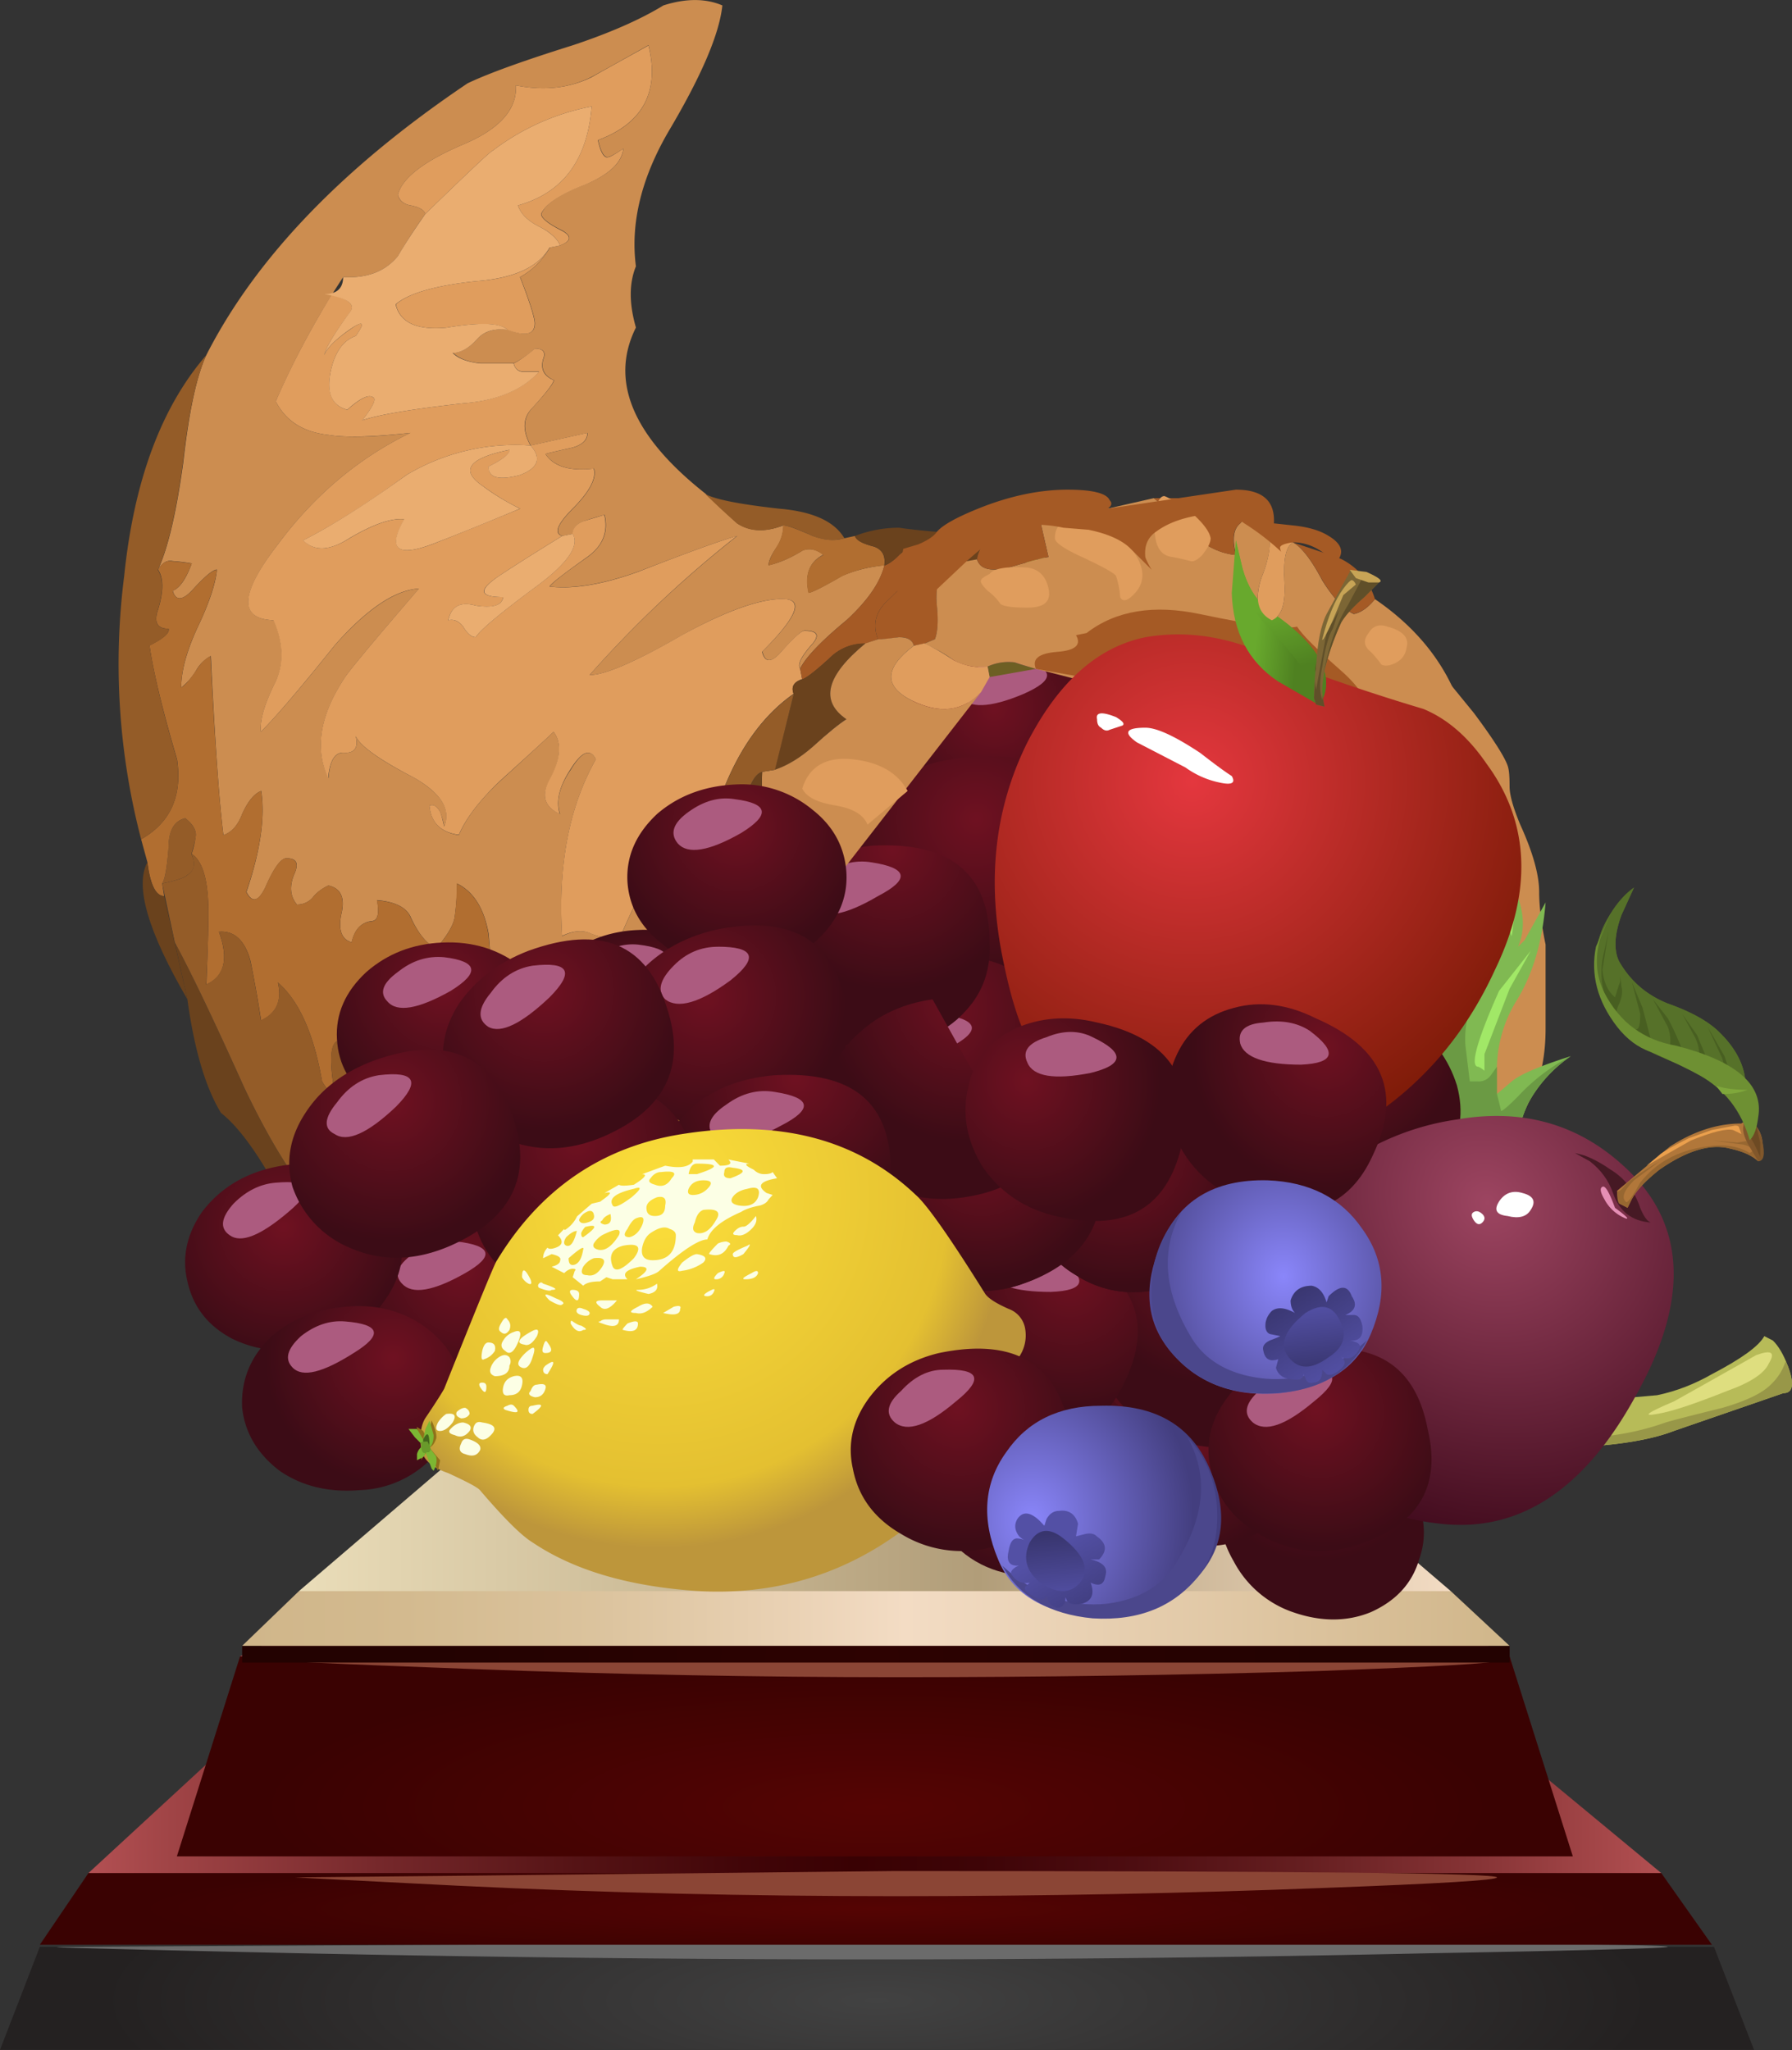 <svg xmlns="http://www.w3.org/2000/svg" viewBox="0 0 34.041 38.943"><rect x="0" y="0" width="34.041" height="38.943" fill="#333333" stroke="none"/><defs><radialGradient id="E" gradientUnits="userSpaceOnUse" cy="-1114.9" cx="934.06" gradientTransform="matrix(.099 -.632 .64 .101 635.89 721.64)" r="3.722"><stop offset="0" stop-color="#6f1121"/><stop offset="1" stop-color="#3c0c16"/></radialGradient><radialGradient id="a" gradientUnits="userSpaceOnUse" cy="778.45" cx="1244" gradientTransform="matrix(.64 0 0 .154 -782.84 -119.13)" r="18.548"><stop offset="0" stop-color="#424242"/><stop offset=".992" stop-color="#242121"/><stop offset="1" stop-color="#242121"/></radialGradient><radialGradient id="c" gradientUnits="userSpaceOnUse" cy="776.25" cx="1244" gradientTransform="matrix(.64 0 0 .045 -782.84 -32.781)" r="17.7"><stop offset="0" stop-color="#550403"/><stop offset=".992" stop-color="#3a0202"/><stop offset="1" stop-color="#3a0202"/></radialGradient><radialGradient id="af" gradientUnits="userSpaceOnUse" cy="-1419.9" cx="-560.3" gradientTransform="matrix(-.458 -.447 -.39 .527 -790.87 509.58)" r="4.102"><stop offset="0" stop-color="#8a86fa"/><stop offset="1" stop-color="#433e7f"/></radialGradient><radialGradient id="e" gradientUnits="userSpaceOnUse" cy="773.1" cx="1244" gradientTransform="matrix(.64 0 0 .153 -782.84 -114.59)" r="14.741"><stop offset="0" stop-color="#550403"/><stop offset=".992" stop-color="#3a0202"/><stop offset="1" stop-color="#3a0202"/></radialGradient><radialGradient id="f" gradientUnits="userSpaceOnUse" cy="769.9" cx="1244" gradientTransform="matrix(.64 0 0 .795 -782.84 -606.13)" r="10.625"><stop offset="0" stop-color="#2d0201"/><stop offset=".992" stop-color="#230201"/><stop offset="1" stop-color="#230201"/></radialGradient><radialGradient id="ac" gradientUnits="userSpaceOnUse" cy="-322.88" cx="1472.4" gradientTransform="matrix(.458 -.447 .39 .527 -532.76 836.38)" r="4.102"><stop offset="0" stop-color="#8a86fa"/><stop offset="1" stop-color="#433e7f"/></radialGradient><radialGradient id="ab" gradientUnits="userSpaceOnUse" cy="-919.99" cx="1117" gradientTransform="matrix(.218 -.602 .583 .191 312.85 857.9)" r="3.31"><stop offset="0" stop-color="#6f1121"/><stop offset="1" stop-color="#3c0c16"/></radialGradient><radialGradient id="i" gradientUnits="userSpaceOnUse" cy="-1415.1" cx="316.69" gradientTransform="matrix(-.185 -.613 .581 -.195 898.16 -66.672)" r="3.029"><stop offset="0" stop-color="#6f1121"/><stop offset="1" stop-color="#3c0c16"/></radialGradient><radialGradient id="j" gradientUnits="userSpaceOnUse" cy="-1412.4" cx="325.03" gradientTransform="matrix(-.185 -.613 .581 -.195 895.04 -65.624)" r="3.029"><stop offset="0" stop-color="#6f1121"/><stop offset="1" stop-color="#3c0c16"/></radialGradient><radialGradient id="k" gradientUnits="userSpaceOnUse" cy="-1328.6" cx="625.71" gradientTransform="matrix(-.066 -.637 .603 -.063 864.32 327.89)" r="3.052"><stop offset="0" stop-color="#6f1121"/><stop offset="1" stop-color="#3c0c16"/></radialGradient><radialGradient id="l" gradientUnits="userSpaceOnUse" cy="-1456.3" cx="105.92" gradientTransform="matrix(-.265 -.583 .554 -.281 855.2 -332.02)" r="3.023"><stop offset="0" stop-color="#6f1121"/><stop offset="1" stop-color="#3c0c16"/></radialGradient><radialGradient id="m" gradientUnits="userSpaceOnUse" cy="-1231.3" cx="802.11" gradientTransform="matrix(.02 -.64 .606 .019 750.57 547.29)" r="3.051"><stop offset="0" stop-color="#6f1121"/><stop offset="1" stop-color="#3c0c16"/></radialGradient><radialGradient id="n" gradientUnits="userSpaceOnUse" cy="-1078.6" cx="1022.7" gradientTransform="matrix(.126 -.627 .596 .134 534 795.18)" r="3.099"><stop offset="0" stop-color="#6f1121"/><stop offset="1" stop-color="#3c0c16"/></radialGradient><radialGradient id="o" gradientUnits="userSpaceOnUse" cy="-1264.5" cx="742.75" gradientTransform="matrix(-.011 -.64 .606 -.01 792.43 472.19)" r="3.05"><stop offset="0" stop-color="#6f1121"/><stop offset="1" stop-color="#3c0c16"/></radialGradient><radialGradient id="p" gradientUnits="userSpaceOnUse" cy="-1283.5" cx="703.19" gradientTransform="matrix(-.031 -.639 .606 -.029 815.12 421.49)" r="3.328"><stop offset="0" stop-color="#6f1121"/><stop offset="1" stop-color="#3c0c16"/></radialGradient><radialGradient id="q" gradientUnits="userSpaceOnUse" cy="-1362.8" cx="496.91" gradientTransform="matrix(-.113 -.63 .599 -.12 888.32 163.18)" r="3.327"><stop offset="0" stop-color="#6f1121"/><stop offset="1" stop-color="#3c0c16"/></radialGradient><radialGradient id="r" gradientUnits="userSpaceOnUse" cy="-1426.9" cx="296.8" gradientTransform="matrix(-.195 -.61 .578 -.205 903.36 -98.456)" r="3.321"><stop offset="0" stop-color="#6f1121"/><stop offset="1" stop-color="#3c0c16"/></radialGradient><radialGradient id="s" gradientUnits="userSpaceOnUse" cy="-1425.3" cx="297.83" gradientTransform="matrix(-.196 -.609 .578 -.206 900.56 -99.96)" r="3.309"><stop offset="0" stop-color="#6f1121"/><stop offset="1" stop-color="#3c0c16"/></radialGradient><radialGradient id="t" gradientUnits="userSpaceOnUse" cy="-1424.2" cx="294.05" gradientTransform="matrix(-.196 -.609 .578 -.206 899.28 -99.512)" r="3.309"><stop offset="0" stop-color="#6f1121"/><stop offset="1" stop-color="#3c0c16"/></radialGradient><radialGradient id="u" gradientUnits="userSpaceOnUse" cy="-1420.8" cx="300.93" gradientTransform="matrix(-.195 -.61 .578 -.205 896.16 -95.912)" r="3.321"><stop offset="0" stop-color="#6f1121"/><stop offset="1" stop-color="#3c0c16"/></radialGradient><radialGradient id="v" gradientUnits="userSpaceOnUse" cy="-1092.8" cx="952.89" gradientTransform="rotate(-80.074 737.784 15.852) scale(.64)" r="3.046"><stop offset="0" stop-color="#6f1121"/><stop offset="1" stop-color="#3c0c16"/></radialGradient><radialGradient id="w" gradientUnits="userSpaceOnUse" cy="-1090.1" cx="961.29" gradientTransform="rotate(-80.074 735.697 17.611) scale(.64)" r="3.046"><stop offset="0" stop-color="#6f1121"/><stop offset="1" stop-color="#3c0c16"/></radialGradient><radialGradient id="x" gradientUnits="userSpaceOnUse" cy="-888.69" cx="1155.5" gradientTransform="scale(.64) rotate(-68.592 1262.68 397.703)" r="3.048"><stop offset="0" stop-color="#6f1121"/><stop offset="1" stop-color="#3c0c16"/></radialGradient><radialGradient id="y" gradientUnits="userSpaceOnUse" cy="-1222.3" cx="787.43" gradientTransform="matrix(.021 -.64 .64 .021 780.84 550.02)" r="3.052"><stop offset="0" stop-color="#6f1121"/><stop offset="1" stop-color="#3c0c16"/></radialGradient><radialGradient id="z" gradientUnits="userSpaceOnUse" cy="-718.4" cx="1271.1" gradientTransform="rotate(-60.602 822.028 459.367) scale(.64)" r="3.056"><stop offset="0" stop-color="#6f1121"/><stop offset="1" stop-color="#3c0c16"/></radialGradient><radialGradient id="A" gradientUnits="userSpaceOnUse" cy="-479.15" cx="1380.9" gradientTransform="rotate(-50.371 790.94 775.062) scale(.64)" r="3.116"><stop offset="0" stop-color="#6f1121"/><stop offset="1" stop-color="#3c0c16"/></radialGradient><radialGradient id="B" gradientUnits="userSpaceOnUse" cy="-775.92" cx="1235.3" gradientTransform="rotate(-63.432 815.572 386.097) scale(.64)" r="3.047"><stop offset="0" stop-color="#6f1121"/><stop offset="1" stop-color="#3c0c16"/></radialGradient><radialGradient id="C" gradientUnits="userSpaceOnUse" cy="-812.92" cx="1209.1" gradientTransform="rotate(-65.36 808.318 339.265) scale(.64)" r="3.328"><stop offset="0" stop-color="#6f1121"/><stop offset="1" stop-color="#3c0c16"/></radialGradient><radialGradient id="D" gradientUnits="userSpaceOnUse" cy="-969.62" cx="1080.1" gradientTransform="matrix(.185 -.613 .613 .185 405.28 857.5)" r="3.33"><stop offset="0" stop-color="#6f1121"/><stop offset="1" stop-color="#3c0c16"/></radialGradient><radialGradient id="aa" gradientUnits="userSpaceOnUse" cy="-912" cx="1114.3" gradientTransform="matrix(.218 -.602 .583 .191 303.33 854.78)" r="3.31"><stop offset="0" stop-color="#6f1121"/><stop offset="1" stop-color="#3c0c16"/></radialGradient><radialGradient id="F" gradientUnits="userSpaceOnUse" cy="-1135" cx="967.1" gradientTransform="matrix(.085 -.634 .53 .097 533.72 739.03)" r="3.972"><stop offset="0" stop-color="#6f1121"/><stop offset="1" stop-color="#3c0c16"/></radialGradient><radialGradient id="G" gradientUnits="userSpaceOnUse" cy="-1113.9" cx="933.75" gradientTransform="matrix(.098 -.632 .632 .098 626.04 717.54)" r="3.34"><stop offset="0" stop-color="#6f1121"/><stop offset="1" stop-color="#3c0c16"/></radialGradient><radialGradient id="H" gradientUnits="userSpaceOnUse" cy="-1110.8" cx="938.79" gradientTransform="matrix(.098 -.632 .632 .098 622.11 716.94)" r="3.34"><stop offset="0" stop-color="#6f1121"/><stop offset="1" stop-color="#3c0c16"/></radialGradient><radialGradient id="I" gradientUnits="userSpaceOnUse" cy="-714.92" cx="1271.4" gradientTransform="rotate(-60.256 826.732 466.326) scale(.64)" r="8.868"><stop offset="0" stop-color="#e4373e"/><stop offset="1" stop-color="#801c09"/></radialGradient><radialGradient id="Z" gradientUnits="userSpaceOnUse" cy="-1321.9" cx="577.18" gradientTransform="matrix(-.068 -.636 .608 -.084 858.56 270.78)" r="3.318"><stop offset="0" stop-color="#6f1121"/><stop offset="1" stop-color="#3c0c16"/></radialGradient><radialGradient id="Y" gradientUnits="userSpaceOnUse" cy="-1424.8" cx="293.85" gradientTransform="matrix(-.195 -.61 .578 -.205 900.96 -97.592)" r="3.321"><stop offset="0" stop-color="#6f1121"/><stop offset="1" stop-color="#3c0c16"/></radialGradient><radialGradient id="L" gradientUnits="userSpaceOnUse" cy="754.9" cx="1238.4" gradientTransform="matrix(.64 0 0 .64 -782.84 -467.51)" r="2.401"><stop offset="0" stop-color="#6f1121"/><stop offset="1" stop-color="#3c0c16"/></radialGradient><radialGradient id="M" gradientUnits="userSpaceOnUse" cy="-1085.4" cx="955.4" gradientTransform="rotate(-80.074 732.114 20.62) scale(.64)" r="3.046"><stop offset="0" stop-color="#6f1121"/><stop offset="1" stop-color="#3c0c16"/></radialGradient><radialGradient id="N" gradientUnits="userSpaceOnUse" cy="-1084.5" cx="962.11" gradientTransform="rotate(-80.074 731.491 21.143) scale(.64)" r="3.046"><stop offset="0" stop-color="#6f1121"/><stop offset="1" stop-color="#3c0c16"/></radialGradient><radialGradient id="O" gradientUnits="userSpaceOnUse" cy="-882.83" cx="1144.5" gradientTransform="matrix(.226 -.599 .599 .226 274.46 897.58)" r="3.046"><stop offset="0" stop-color="#6f1121"/><stop offset="1" stop-color="#3c0c16"/></radialGradient><radialGradient id="P" gradientUnits="userSpaceOnUse" cy="-1040.3" cx="1007.9" gradientTransform="matrix(.137 -.625 .625 .137 518.08 782.98)" r="3.045"><stop offset="0" stop-color="#6f1121"/><stop offset="1" stop-color="#3c0c16"/></radialGradient><radialGradient id="Q" gradientUnits="userSpaceOnUse" cy="-1115" cx="937.57" gradientTransform="matrix(.098 -.632 .632 .098 627.47 717.77)" r="3.34"><stop offset="0" stop-color="#6f1121"/><stop offset="1" stop-color="#3c0c16"/></radialGradient><radialGradient id="R" gradientUnits="userSpaceOnUse" cy="-806.09" cx="1205.8" gradientTransform="rotate(-65.251 803.972 344.863) scale(.64)" r="3.345"><stop offset="0" stop-color="#6f1121"/><stop offset="1" stop-color="#3c0c16"/></radialGradient><radialGradient id="S" gradientUnits="userSpaceOnUse" cy="-809.18" cx="1200.8" gradientTransform="rotate(-65.36 804.579 341.664) scale(.64)" r="3.328"><stop offset="0" stop-color="#6f1121"/><stop offset="1" stop-color="#3c0c16"/></radialGradient><radialGradient id="T" gradientUnits="userSpaceOnUse" cy="-804.78" cx="1201.7" gradientTransform="rotate(-65.36 800.21 344.494) scale(.64)" r="3.328"><stop offset="0" stop-color="#6f1121"/><stop offset="1" stop-color="#3c0c16"/></radialGradient><radialGradient id="U" gradientUnits="userSpaceOnUse" cy="-742.17" cx="1250.2" gradientTransform="matrix(.298 -.566 .566 .298 57.528 941.74)" r="8.337"><stop offset="0" stop-color="#fcdf3a"/><stop offset=".824" stop-color="#e4c031"/><stop offset="1" stop-color="#bd963b"/></radialGradient><radialGradient id="V" gradientUnits="userSpaceOnUse" cy="765" cx="918.25" gradientTransform="matrix(.64 0 -.249 .604 -390.84 -453.24)" r=".225"><stop offset="0" stop-color="#7cb733"/><stop offset="1" stop-color="#45671c"/></radialGradient><radialGradient id="W" gradientUnits="userSpaceOnUse" cy="765" cx="918.2" gradientTransform="matrix(.64 0 -.249 .604 -390.84 -453.24)" r=".225"><stop offset="0" stop-color="#7cb733"/><stop offset="1" stop-color="#699a2b"/></radialGradient><radialGradient id="X" gradientUnits="userSpaceOnUse" cy="-1446.6" cx="143.64" gradientTransform="matrix(-.227 -.598 .615 -.293 944.88 -325.09)" r="7.861"><stop offset="0" stop-color="#9d4561"/><stop offset="1" stop-color="#410b1d"/></radialGradient><linearGradient id="K" y2="-953.59" gradientUnits="userSpaceOnUse" x2="1104.7" gradientTransform="matrix(.202 -.607 -.607 -.202 -782.84 498.74)" y1="-953.59" x1="1103.1"><stop offset="0" stop-color="#68a92d"/><stop offset="1" stop-color="#4f8121"/></linearGradient><linearGradient id="J" y2="595.64" gradientUnits="userSpaceOnUse" x2="1331.2" gradientTransform="matrix(.636 -.074 -.074 -.636 -782.84 498.74)" y1="595.64" x1="1330.2"><stop offset="0" stop-color="#68a92d"/><stop offset="1" stop-color="#4f8121"/></linearGradient><linearGradient id="b" y2="774.03" gradientUnits="userSpaceOnUse" x2="1262.7" gradientTransform="matrix(.64 0 0 -.64 -782.84 498.74)" y1="774.03" x1="1225.3"><stop offset="0" stop-color="#b35053"/><stop offset=".043" stop-color="#a34648"/><stop offset=".184" stop-color="#76282b"/><stop offset=".31" stop-color="#551315"/><stop offset=".416" stop-color="#410508"/><stop offset=".486" stop-color="#390103"/><stop offset=".565" stop-color="#3e0407"/><stop offset=".663" stop-color="#4d0d11"/><stop offset=".769" stop-color="#651e20"/><stop offset=".882" stop-color="#873436"/><stop offset="1" stop-color="#b35052"/></linearGradient><linearGradient id="h" y2="769.05" gradientUnits="userSpaceOnUse" x2="1259" gradientTransform="matrix(.64 0 0 -.64 -782.84 498.74)" y1="769.05" x1="1229"><stop offset="0" stop-color="#d0b68a"/><stop offset=".126" stop-color="#d3ba8f"/><stop offset=".275" stop-color="#dbc39d"/><stop offset=".435" stop-color="#ead2b5"/><stop offset=".522" stop-color="#f3dcc4"/><stop offset="1" stop-color="#d0b68a"/></linearGradient><linearGradient id="g" y2="766.83" gradientUnits="userSpaceOnUse" x2="1257.7" gradientTransform="matrix(.64 0 0 -.64 -782.84 498.74)" y1="766.83" x1="1230.3"><stop offset="0" stop-color="#eaddb9"/><stop offset=".588" stop-color="#b19d79"/><stop offset="1" stop-color="#f3dcc4"/></linearGradient><linearGradient id="ad" y2="-647.36" gradientUnits="userSpaceOnUse" x2="1315.9" gradientTransform="matrix(.341 -.542 -.542 -.341 -782.84 498.74)" y1="-647.36" x1="1313.5"><stop offset="0" stop-color="#5350a5"/><stop offset="1" stop-color="#38356e"/></linearGradient><linearGradient id="ae" y2="1169.9" gradientUnits="userSpaceOnUse" x2="-881.85" gradientTransform="scale(-.64 .64) rotate(84.563 183.107 1062.21)" y1="1169.9" x1="-883.43"><stop offset="0" stop-color="#5350a5"/><stop offset="1" stop-color="#38356e"/></linearGradient><linearGradient id="d" y2="424.17" gradientUnits="userSpaceOnUse" x2="1409.5" gradientTransform="matrix(.618 -.165 -.165 -.618 -782.84 498.74)" y1="424.17" x1="1389.6"><stop offset="0" stop-color="#b35053"/><stop offset=".043" stop-color="#a34648"/><stop offset=".184" stop-color="#76282b"/><stop offset=".31" stop-color="#551315"/><stop offset=".416" stop-color="#410508"/><stop offset=".486" stop-color="#390103"/><stop offset=".565" stop-color="#3e0407"/><stop offset=".663" stop-color="#4d0d11"/><stop offset=".769" stop-color="#651e20"/><stop offset=".882" stop-color="#873436"/><stop offset="1" stop-color="#b35052"/></linearGradient><linearGradient id="ag" y2="761.27" gradientUnits="userSpaceOnUse" x2="1253.7" gradientTransform="matrix(.64 0 0 -.64 -782.84 498.74)" y1="763.29" x1="1255"><stop offset="0" stop-color="#5350a5"/><stop offset="1" stop-color="#38356e"/></linearGradient><linearGradient id="ah" y2="763.19" gradientUnits="userSpaceOnUse" x2="1254.5" gradientTransform="matrix(.64 0 0 -.64 -782.84 498.74)" y1="761.61" x1="1254.3"><stop offset="0" stop-color="#5350a5"/><stop offset="1" stop-color="#38356e"/></linearGradient></defs><path d="M26.656.002H0l.605 1.566h25.442l.609-1.566z" fill-rule="evenodd" fill="url(#a)" transform="matrix(1.25 0 0 -1.25 0 38.943)"/><path d="M16.48 36.904c10.131 0 15.2.025 15.2.079 0 .024-1.509.069-4.521.122a483.44 483.44 0 01-10.64.117c-3.443 0-7.057-.039-10.84-.117-3.76-.083-5.215-.122-4.36-.122.238 0 5.292-.03 15.161-.079z" fill-rule="evenodd" fill="#6b6b6b"/><path d="M24.352 2.24L2.527 2.08l-1.183.609 2.113 1.949 19.391.036 2.398-1.985-.894-.449z" fill-rule="evenodd" fill="url(#b)" transform="matrix(1.25 0 0 -1.25 0 38.943)"/><path d="M26.016 1.599H.605l.739 1.09h23.902l.77-1.09z" fill-rule="evenodd" fill="url(#c)" transform="matrix(1.25 0 0 -1.25 0 38.943)"/><path d="M17.003 35.543c7.62 0 11.434.039 11.434.121 0 .054-1.093.118-3.276.2-2.641.103-5.361.157-8.159.157-2.75 0-5.522-.063-8.326-.2L5.6 35.664c.186 0 3.985-.038 11.402-.121z" fill-rule="evenodd" fill="#8b4535"/><path d="M20.289 4.353l-7.012.414-6.972-.414-2.657 1.629 3.2 1.539h12.894l3.199-1.539-2.652-1.629z" fill-rule="evenodd" fill="url(#d)" transform="matrix(1.25 0 0 -1.25 0 38.943)"/><path d="M23.902 2.943H2.688l.96 3.039h19.293l.961-3.039z" fill-rule="evenodd" fill="url(#e)" transform="matrix(1.25 0 0 -1.25 0 38.943)"/><path d="M17.003 31.465c7.62 0 11.434.024 11.434.078s-1.132.117-3.398.201c-2.588.078-5.254.117-7.998.117-2.588 0-5.293-.05-8.12-.157-2.856-.107-3.96-.161-3.321-.161.186 0 3.985-.024 11.402-.077z" fill-rule="evenodd" fill="#8b4535"/><path d="M3.68 6.142h19.262v-.254H3.68v.254z" fill-rule="evenodd" fill="url(#f)" transform="matrix(1.25 0 0 -1.25 0 38.943)"/><path d="M19.648 6.529H6.977l-2.434.445 2.879 2.465h11.746l2.879-2.465-2.399-.445z" fill-rule="evenodd" fill="url(#g)" transform="matrix(1.25 0 0 -1.25 0 38.943)"/><path d="M22.941 6.142H3.68l.863.832h17.504l.894-.832z" fill-rule="evenodd" fill="url(#h)" transform="matrix(1.25 0 0 -1.25 0 38.943)"/><path d="M25.318 16.543l1.04-3.999 1.083.318.557.683c.376.503.586.84.64.997.03.082.038.215.038.4 0 .161.069.4.202.722.243.533.36.958.36 1.28 0 .269.04.6.122 1v1.598c0 .561-.107 1.03-.323 1.401-.077.161-.116.254-.116.279 0 .028-.054.082-.161.16-.133.132-.386.24-.763.317-.37.059-.678.059-.917 0a24.544 24.544 0 01-1.401-.477c-.748-.294-1.163-.479-1.24-.558-.079-.082.215-1.455.878-4.121z" fill-rule="evenodd" fill="#cc8d50"/><path d="M17.92 10.743a1.5 1.5 0 00-.122.761c.03.293.015.508-.04.64l-.2.083-.2.038c-.024-.106-.117-.16-.278-.16-.19.03-.322.04-.4.04-.107-.265-.054-.505.161-.718.264-.245.41-.415.439-.523l.64-.161z" fill-rule="evenodd" fill="#a55a25"/><path d="M3.638 16.225c.083.187.053.318-.078.397-.054.053-.215.107-.479.161.054-.079.093-.308.118-.679 0-.322.107-.507.321-.561.133.107.201.214.201.321 0 .054-.03.171-.084.361z" fill-rule="evenodd" fill="#945c28"/><path d="M14.6 18.345l.318.6a.601.601 0 01-.48.318.689.689 0 01-.56-.078c-.08-.19-.054-.332.082-.44.131-.107.2-.215.2-.322l.44-.078z" fill-rule="evenodd" fill="#e09d5d"/><path d="M12.48 21.066c.396.53.371 1.156-.083 1.878-.156-.136-.224-.428-.2-.883 0-.478.093-.81.283-.995z" fill-rule="evenodd" fill="#6a421d"/><path d="M8.799 2.744c-.748.318-1.163.64-1.24.958.023.107.107.176.238.2.162.03.254.082.284.161a11.11 11.11 0 00-.522.801c-.24.293-.587.424-1.04.4a15.762 15.762 0 00-1.28 2.359c.186.375.517.585 1.001.639.317.054.84.045 1.557-.039-.986.479-1.826 1.186-2.518 2.119-.719.934-.748 1.416-.079 1.441.186.43.2.815.039 1.161-.214.425-.308.748-.283.958.293-.293.761-.84 1.401-1.64.615-.694 1.148-1.05 1.602-1.08-.83.962-1.294 1.519-1.402 1.68-.478.722-.586 1.362-.317 1.919.025-.347.132-.503.317-.48.187 0 .254-.107.2-.317.08.187.455.455 1.12.797.507.297.697.6.56.922a1.184 1.184 0 00-.077-.277c-.054-.108-.123-.152-.201-.123.025.318.21.508.557.561.136-.321.4-.669.8-1.04.615-.561.948-.869 1.001-.922.162.215.137.522-.077.922-.161.294-.099.504.2.64-.084-.239-.015-.522.2-.84.21-.346.371-.415.479-.2-.509.904-.723 2.027-.64 3.36.21-.107.4-.122.561-.045.21.084.396.099.557.045.053-.161.254-.591.6-1.28.083.156.254.264.523.318l.117.44c-.64.615-.918 1.44-.835 2.48-.322-.185-.59-.079-.8.317-.323.561-.493.854-.523.884-.054-.136-.01-.469.122-1.001.078-.43-.015-.694-.284-.802-.023.563-.17.894-.438 1.002 0-.479-.103-.777-.318-.879L9.4 19.18l-.118-1.44c-.083-.478-.283-.8-.6-.957 0 .21-.015.425-.045.639-.023.156-.146.357-.356.601-.19-.107-.346-.307-.479-.601-.082-.185-.297-.293-.64-.322.05.27.01.4-.12.4-.187.03-.308.162-.362.4-.186-.053-.254-.223-.2-.517.082-.323 0-.508-.24-.561a.819.819 0 00-.278.2.385.385 0 01-.322.161c-.133-.161-.146-.361-.04-.6.079-.191.03-.279-.16-.279-.103 0-.24.185-.401.556-.132.27-.249.294-.357.084.264-.776.357-1.416.28-1.919-.133.05-.255.2-.362.44-.079.21-.196.345-.356.4-.084-.67-.162-1.802-.24-3.403a.71.71 0 00-.283.282 1.194 1.194 0 01-.279.318c0-.318.108-.708.318-1.158.215-.454.336-.815.361-1.084-.079 0-.24.138-.479.402-.185.19-.307.19-.36 0 .135-.054.253-.225.36-.519a3.199 3.199 0 00-.36-.044c-.108-.024-.2.03-.28.161.187-.4.348-1.078.48-2.04.107-.957.253-1.64.44-2.04.937-1.837 2.587-3.56 4.96-5.157.4-.191 1.064-.43 2.002-.724C11.6.62 12.172.367 12.602.103c.425-.136.802-.136 1.12 0-.055.532-.387 1.319-1.002 2.359-.533.902-.748 1.772-.64 2.597-.131.323-.131.708 0 1.163-.503 1.01-.064 2.065 1.324 3.158.131.132.331.318.6.562.24.156.532.171.878.038a.768.768 0 01-.12.402c-.108.156-.162.277-.162.356.215-.049.429-.146.644-.279.132-.054.263-.024.396.079-.264.136-.356.375-.279.722.054 0 .269-.107.64-.322.239-.103.508-.171.8-.2-.077.322-.316.669-.717 1.04-.484.4-.777.707-.884.922-.054-.082.03-.238.244-.478.132-.162.078-.244-.16-.244-.054 0-.202.136-.44.4-.19.215-.308.215-.362 0 .64-.639.787-.971.44-.996-.425-.029-1.08.196-1.958.678-.884.51-1.47.763-1.763.763a21.514 21.514 0 012.803-2.641c-.293.077-.923.307-1.88.677-.669.24-1.23.333-1.68.284.025-.054.263-.244.718-.561.293-.215.4-.479.323-.802a5.549 5.549 0 00-.401.123c-.137.054-.2.131-.2.239l-.2.04c-.162-.054-.093-.225.2-.519.317-.321.453-.575.4-.761-.454.053-.762-.039-.923-.279.108-.029.284-.068.523-.121.185-.054.278-.147.278-.279l-1.08.24c-.16-.294-.146-.533.04-.724.268-.292.4-.464.4-.517-.185-.083-.253-.215-.2-.4.054-.132 0-.2-.16-.2a2.014 2.014 0 01-.4.278h-.64c-.24-.025-.41-.093-.518-.2.156 0 .317-.093.478-.278.132-.133.322-.187.562-.162.346.137.517.093.517-.117 0-.108-.092-.4-.279-.879.24-.136.425-.322.562-.561l.196-.04c.215-.083.229-.175.044-.283-.269-.132-.4-.24-.4-.317.077-.19.356-.376.838-.561.455-.187.694-.415.72-.679-.162.107-.255.156-.28.156-.077.029-.146-.079-.2-.317.854-.318 1.172-.918.957-1.803-.478.269-.839.469-1.079.601-.425.215-.903.27-1.44.162.024.453-.308.83-1.001 1.122z" fill-rule="evenodd" fill="#cc8d50"/><path d="M12.197 19.742c-.24.346-.4.937-.478 1.762-.108.933-.225 1.558-.357 1.88-.03-.454-.137-.654-.322-.6-.161.054-.279.21-.361.478-.103-.185-.118-.562-.039-1.118.054-.454-.064-.732-.361-.84-.054.078-.079.308-.079.679-.024.322-.146.507-.361.561-.185-1.23-.387-1.494-.6-.8-.133-.186-.24-.522-.318-1.001-.084-.401-.254-.709-.522-.919-.133.504-.464.64-.996.401L6.4 19.78c-.107.06-.136.298-.082.723.024.294-.04.307-.2.04-.156-.904-.44-1.534-.84-1.88.082.346-.025.585-.318.722a25.595 25.595 0 00-.2-1.123c-.107-.4-.308-.585-.601-.562.186.513.107.845-.239 1.002.024-.587.039-1.04.039-1.358 0-.615-.107-.986-.318-1.122a1.78 1.78 0 00.08-.358c0-.107-.065-.214-.202-.321-.214.054-.318.239-.318.561-.028.371-.067.6-.12.679l.038.239c-.156 0-.264-.21-.318-.64l-.12-.439c.56-.318.784-.825.682-1.519-.268-.909-.444-1.626-.523-2.162.269-.133.387-.24.362-.318-.214 0-.283-.122-.2-.361.107-.348.107-.601 0-.763.078-.13.17-.185.278-.156.054 0 .177.015.362.039-.108.294-.23.465-.362.522.054.187.177.187.362 0 .238-.267.4-.4.478-.4-.03.264-.146.625-.361 1.08-.215.454-.317.84-.317 1.157.077-.049.17-.157.278-.318.083-.131.17-.229.278-.277.084 1.596.161 2.728.245 3.397.156-.054.277-.185.356-.4.108-.239.229-.386.361-.439.078.503-.015 1.147-.283 1.92.107.21.23.184.36-.085.162-.37.294-.556.402-.556.185 0 .239.093.16.279-.106.239-.092.439.04.6a.391.391 0 00.323-.161.785.785 0 01.277-.2c.24.053.318.238.24.561-.054.294.014.469.2.517.054-.238.175-.37.361-.395.132 0 .172-.136.118-.4.346.024.561.132.639.317.137.293.293.493.483.601.21-.239.333-.44.356-.601.03-.209.04-.424.04-.639.322.161.522.479.6.956.03.299.07.776.123 1.441l.561.083c.21.102.318.4.318.879.269-.108.415-.439.439-1.002.268.108.36.377.283.802-.137.532-.176.868-.122 1.001.025-.03.2-.323.522-.879.21-.401.479-.507.797-.322z" fill-rule="evenodd" fill="#b16e30"/><path d="M9.877 9.024c.348-.132.415-.322.2-.561a4.03 4.03 0 00-2.357.561c-.771.561-1.426.971-1.959 1.24.21.215.504.2.879-.039.455-.268.801-.386 1.041-.36-.317.56-.147.722.521.477.343-.132.904-.362 1.68-.679a4.455 4.455 0 01-.722-.439c-.425-.292-.254-.522.522-.679 0 .078-.136.185-.4.318-.005.215.195.269.595.161zM6.3 5.6c.346.09.458.202.341.343-.297.4-.454.669-.482.801.053-.132.215-.294.482-.479.264-.19.304-.146.118.117-.24.083-.4.308-.48.683-.077.402.026.64.318.72.245-.216.402-.295.484-.24.079.024.01.17-.2.44.318-.108.958-.216 1.919-.323.64-.054 1.119-.254 1.44-.602H9.96c-.107 0-.176-.048-.2-.156.103-.054.239-.146.4-.282.157 0 .21.068.157.2-.054.19.015.322.2.4 0 .053-.132.23-.4.522-.187.187-.2.425-.04.719l1.08-.24c0 .133-.093.225-.28.279-.238.054-.414.092-.517.121.156.24.464.333.918.279.054.19-.083.44-.4.761-.293.294-.361.469-.2.519-.561.346-.963.6-1.201.761-.4.269-.377.4.082.4-.029.161-.2.215-.522.161-.293-.082-.464.015-.523.279.107-.025.201.014.284.121.079.133.161.202.239.202.078-.133.478-.47 1.2-1.002.563-.425.773-.747.64-.962 0-.103.065-.185.2-.239l.402-.122c.077.322-.03.59-.323.8-.455.323-.693.508-.717.562.449.054 1.01-.039 1.679-.279.957-.375 1.587-.6 1.88-.682a21.48 21.48 0 00-2.798 2.641c.293 0 .879-.254 1.758-.762.878-.478 1.533-.703 1.958-.68.347.026.2.363-.44 1.002.054.21.177.21.362 0 .238-.269.386-.4.44-.4.238 0 .292.077.161.239-.215.24-.299.401-.24.479l.039.2c-.162.053-.214.146-.162.278-.878.615-1.463 1.734-1.757 3.359-.161.138-.293.23-.4.284-.269-.054-.44-.161-.523-.323-.346.694-.547 1.124-.6 1.28-.16.059-.347.044-.562-.04-.156-.077-.346-.062-.556.04-.083-1.333.131-2.451.64-3.355-.108-.215-.269-.151-.484.195-.21.323-.279.602-.2.845-.294-.136-.356-.351-.2-.645.215-.395.244-.702.082-.917-.053.054-.386.361-1 .917-.4.377-.665.724-.8 1.04-.348-.048-.533-.238-.558-.556.078-.029.142.01.201.118.024.053.049.146.077.282.132-.321-.053-.629-.56-.922-.665-.347-1.04-.61-1.12-.8.054.213-.013.32-.2.32-.185-.028-.292.133-.322.48-.264-.562-.156-1.202.322-1.92.108-.16.572-.717 1.402-1.68-.454.026-.992.387-1.602 1.08-.64.8-1.108 1.348-1.4 1.64-.026-.214.068-.532.282-.96.156-.348.142-.733-.044-1.158-.664-.025-.639-.507.084-1.441.692-.933 1.532-1.64 2.518-2.119-.717.079-1.24.093-1.557.039-.484-.054-.815-.268-1.001-.639.293-.679.65-1.352 1.06-2.022zM9.36 2.862c-.029 0-.454.4-1.279 1.201-.03-.079-.122-.131-.283-.161-.132-.024-.21-.093-.24-.2.078-.318.493-.64 1.24-.958.695-.292 1.026-.668 1.002-1.122.532.107 1.01.054 1.44-.156.24-.138.596-.333 1.079-.602.215.88-.107 1.48-.962 1.798.054.244.123.351.2.322.03 0 .123-.053.284-.161-.03.269-.269.493-.722.684-.479.185-.758.371-.84.556 0 .083.136.19.4.323.185.102.171.195-.039.277-.054-.131-.186-.254-.401-.361-.214-.108-.347-.239-.4-.4.855-.239 1.318-.864 1.401-1.88a4.51 4.51 0 00-1.88.84z" fill-rule="evenodd" fill="#e09d5d"/><path d="M9.038 5.342c.693-.049 1.152-.249 1.382-.6a1.46 1.46 0 01-.542.522c.186.479.278.771.278.879 0 .215-.171.254-.517.122-.136-.132-.523-.146-1.163-.04-.556.05-.878-.097-.956-.443.239-.21.746-.357 1.518-.44z" fill-rule="evenodd" fill="#e09d5d"/><path d="M16.797 10.743c.083-.025.175-.093.283-.2a.583.583 0 01.318-.156c.053.156.014.331-.118.517-.029.108-.175.278-.439.523-.215.21-.269.453-.161.717l-.24.083a.94.94 0 00-.684.278c-.262.24-.438.377-.517.4l-.039-.2c.103-.215.396-.522.879-.922.401-.371.64-.717.718-1.04z" fill-rule="evenodd" fill="#a55a25"/><path d="M16.04 10.225a.923.923 0 01-.6-.043c-.294-.133-.479-.202-.563-.202-.346.138-.638.123-.878-.038a14.85 14.85 0 01-.6-.557c.185.103.654.195 1.401.278.64.054 1.05.24 1.24.562z" fill-rule="evenodd" fill="#945c28"/><path d="M8.081 4.063c.825-.801 1.25-1.201 1.279-1.201a4.51 4.51 0 011.88-.84c-.082 1.016-.546 1.641-1.401 1.88.054.161.186.292.4.4.21.107.347.23.401.361l-.2.04c-.215.375-.684.585-1.402.639-.772.083-1.28.23-1.523.44.083.346.4.493.961.443.64-.106 1.027-.097 1.163.04-.239-.03-.43.024-.561.162-.162.185-.323.277-.48.277.103.108.28.171.518.2h.64c.029.108.093.161.2.161h.283c-.321.348-.8.548-1.44.597-.961.107-1.601.215-1.919.322.21-.269.279-.415.2-.44-.082-.054-.244.025-.484.24-.292-.079-.4-.317-.317-.719.079-.375.24-.6.479-.683.186-.263.146-.303-.122-.117-.263.185-.425.347-.478.48.028-.133.185-.402.478-.802.137-.161-.025-.279-.478-.356.238 0 .36-.108.36-.323.455.024.8-.107 1.04-.4.108-.186.28-.455.523-.801zM10.679 10.182l.2-.04c.132.215-.078.537-.64.962-.723.533-1.118.864-1.202 1.001-.077 0-.16-.068-.238-.2-.083-.108-.172-.147-.284-.122.059-.269.23-.361.522-.279.323.049.494 0 .523-.161-.454 0-.478-.131-.083-.4.24-.161.64-.415 1.202-.761zM7.72 9.024a4.03 4.03 0 012.358-.561c.215.239.147.429-.2.561-.4.108-.6.054-.6-.161.268-.133.4-.24.4-.318-.772.157-.943.387-.518.68.21.16.454.307.718.438-.772.322-1.333.547-1.68.679-.664.245-.84.083-.522-.478-.24-.025-.586.093-1.04.361-.371.24-.665.254-.88.04.538-.27 1.188-.685 1.964-1.24z" fill-rule="evenodd" fill="#eaad70"/><path d="M16.04 10.225l.2-.043c.025.082.146.146.356.2.161.053.23.175.201.361a2.39 2.39 0 00-.796.2c-.376.215-.591.322-.645.322-.077-.352.015-.586.284-.722-.138-.108-.269-.133-.401-.079a2.3 2.3 0 01-.639.279c0-.079.054-.2.156-.361a.743.743 0 00.121-.402c.08 0 .264.07.563.202.214.082.41.097.6.043z" fill-rule="evenodd" fill="#b16e30"/><path d="M17.797 10.103a.893.893 0 00.402-.2.894.894 0 01.4-.2c.21.136.278.269.2.4-.162.269-.239.44-.239.522l-1.28.28c.132-.187.171-.362.117-.523a1.26 1.26 0 01.28-.079c.11-.054.15-.121.12-.2z" fill-rule="evenodd" fill="#6a421d"/><path d="M27.28 22.784l.517.762c.455.532.87.932 1.24 1.196.43.292.924.722 1.48 1.278l.523.523.44-.039c.37-.077.717-.215 1.04-.4.561-.293.892-.532.995-.722l.161.082c.108.103.202.264.284.479.131.346.103.522-.083.522l-2.08.718c-.478.186-1.197.293-2.158.323-1.04.053-1.68.102-1.919.156-.43.107-.816.239-1.163.4l-.4.24.644-1.196h2.12c.425-.03.957-.138 1.597-.323-.48-.561-.825-.904-1.035-1.04l-.323-.24c-.615.186-1.201.215-1.757.079l-.802-.156.182-.582c.058.083.228.142.497.182.561.13 1.055.156 1.48.077-.376-.161-.679-.44-.923-.84l-.557-1.479z" fill-rule="evenodd" fill="#b7bb58"/><path d="M28.676 25.064c-.316-.161-.6-.43-.838-.801l-.08-.161.602.038.278.284a.62.62 0 010 .44l.2.2h-.162zM29.639 27.505c-1.04.054-1.68.103-1.919.157-.43.107-.816.238-1.163.4l-.4.24.644-1.197h1.237c.215.185.253.293.12.317l1.28-.117c.8.05 1.533-.043 2.202-.283.186-.054.547-.147 1.08-.278.454-.132.756-.279.917-.44.138-.132.23-.279.28-.44l.043.079c.131.346.103.522-.083.522l-2.08.718c-.478.186-1.197.292-2.158.322z" fill-rule="evenodd" fill="#989748"/><path d="M27.876 25.382c.244.028.454.013.639-.04l.563-.078 1.04.918c.268.245.438.43.522.562l-.122.039-1.035-1.04-.323-.24c-.615.191-1.201.215-1.757.084l-.802-.162.2-.6c.049.107.21.17.479.2l.44.078-.122.239.278.04zM28.038 27.105l1.522.04 1.196-.2-.878.238-1.92.161.08-.239z" fill-rule="evenodd" fill="#989748"/><path d="M33.599 25.904c-.084.185-.346.361-.801.523-.586.233-1.026.385-1.318.433-.294.054-.191-.023.318-.238.238-.133.76-.425 1.562-.879.293-.107.37-.054.239.161zM29.078 24.942c-.05-.162.322.161 1.122.962.186.131.318.268.4.4.102.103.117.131.04.078-.348-.293-.64-.532-.879-.723-.455-.449-.684-.687-.684-.717z" fill-rule="evenodd" fill="#dede7f"/><path d="M27.876 15.703l.244.24c.21.215.395.469.556.761.269.479.323.909.161 1.28l.123-.122.4-.718c-.059.747-.244 1.372-.561 1.88a2.497 2.497 0 00-.362 1.201 2.06 2.06 0 000 .557l.28-.239c.16-.133.535-.294 1.122-.479a2.585 2.585 0 00-.802.879c-.106.215-.19.484-.238.801-.029.16-.039.293-.039.4l.556-.279-.2.362a1.966 1.966 0 00-.079.957c.08.561.025 1.015-.16 1.363l-.078.116-1.24.079c-.347.053-.815-.239-1.402-.879-.186-.186-.263-.533-.24-1.04 0-.401.07-.763.202-1.079.453-.987.653-1.866.6-2.642-.054-.533.025-.908.238-1.118l.162-.084v.284c0 .21.093.425.278.64l-.038-.724c0-.185.082-.448.238-.795l.123-.2c-.02.088.01.26.077.518.054.136.108.267.162.4l.161-.601c.079-.293 0-.864-.244-1.719z" fill-rule="evenodd" fill="#80b952"/><path d="M26.719 19.102c-.025-.372 0-.664.078-.879l.16.717c.108.323.24.563.402.723l.317-.561c.239-.293.439-.587.6-.879l-.238.561c-.162.425-.225.787-.2 1.08l.082.679h.156a.28.28 0 00.244-.117l.117-.162v.518c.025.107.054.215.078.322.03 0 .138-.092.323-.278a3.68 3.68 0 011-.762 2.585 2.585 0 00-.8.879c-.107.215-.19.484-.24.801-.028.16-.038.293-.038.4-.03.108-.098.254-.2.439-.054.161-.03.269.078.318l.2.2c0-.347.093-.65.278-.918-.078.269-.107.601-.078 1.001.078.556.025 1.01-.16 1.358l-.08.121-1.24.079c-.345.053-.814-.239-1.4-.879-.187-.186-.264-.533-.24-1.04 0-.401.068-.763.2-1.079.455-.987.655-1.866.6-2.642z" fill-rule="evenodd" fill="#6b9a44"/><path d="M28.716 17.784c-.102-.24-.142-.455-.117-.64.023-.107-.015-.268-.123-.483l-.156-.24.396.562c.059.185.059.454 0 .801zM28.199 20.025v.317a.413.413 0 00-.118-.078c-.161 0-.03-.484.395-1.44l.602-.762-.402.722-.477 1.241z" fill-rule="evenodd" fill="#a1e867"/><path d="M18.496 15.49a1.411 1.411 0 000-1.027c-.152-.36-.426-.598-.832-.704-.383-.105-.769-.054-1.152.161h-.032c.364.277.907.683 1.633 1.214.063.024.188.141.383.356z" fill-rule="evenodd" fill="url(#i)" transform="matrix(1.25 0 0 -1.25 0 38.943)"/><path d="M14.719 11.744c.343-.235.578-.524.703-.863a1.237 1.237 0 00-.031-.993c-.149-.363-.426-.597-.832-.707-.383-.105-.778-.062-1.184.129a1.824 1.824 0 00-.863.961c.894.172 1.566.555 2.015 1.153l.192.32z" fill-rule="evenodd" fill="url(#j)" transform="matrix(1.25 0 0 -1.25 0 38.943)"/><path d="M20.574 13.217c.364.191.746.234 1.153.125.425-.106.757-.329.992-.672.254-.34.328-.703.222-1.086-.082-.364-.308-.641-.671-.832a1.548 1.548 0 00-1.153-.129 1.656 1.656 0 00-.992.672c-.234.343-.309.707-.223 1.089.086.36.309.641.672.833z" fill-rule="evenodd" fill="url(#k)" transform="matrix(1.25 0 0 -1.25 0 38.943)"/><path d="M27.119 22.544c.586.269.571.469-.039.601-.669.162-1.055.117-1.163-.122-.102-.185 0-.346.323-.479.318-.136.61-.136.879 0z" fill-rule="evenodd" fill="#ac5b7f"/><path d="M20.254 15.935c.406.067.789-.031 1.152-.285.364-.258.61-.59.735-.992.109-.406.054-.77-.157-1.09-.191-.34-.492-.531-.898-.574-.383-.043-.766.051-1.152.285-.36.258-.594.586-.704.992-.128.406-.085.781.129 1.121.211.321.512.5.895.543z" fill-rule="evenodd" fill="url(#l)" transform="matrix(1.25 0 0 -1.25 0 38.943)"/><path d="M25.318 19.703c-.025-.24.136-.356.483-.356a.936.936 0 01.795.277c.455.454.377.64-.238.562-.64-.054-.987-.214-1.04-.483z" fill-rule="evenodd" fill="#ac5b7f"/><path d="M19.902 10.943c.34.234.727.332 1.153.289a1.616 1.616 0 001.054-.512c.301-.3.426-.652.383-1.058a1.278 1.278 0 00-.543-.926 1.672 1.672 0 00-1.152-.289c-.449.043-.809.223-1.086.547-.277.297-.395.637-.352 1.019.043.387.223.696.543.93z" fill-rule="evenodd" fill="url(#m)" transform="matrix(1.25 0 0 -1.25 0 38.943)"/><path d="M20.512 9.31c.426-.148.734-.406.926-.765.214-.364.257-.727.128-1.09-.105-.363-.351-.629-.734-.801-.363-.148-.758-.148-1.184 0a1.606 1.606 0 00-.898.77c-.211.363-.266.726-.16 1.085.109.364.351.633.738.801.383.153.777.153 1.184 0z" fill-rule="evenodd" fill="url(#n)" transform="matrix(1.25 0 0 -1.25 0 38.943)"/><path d="M25.44 28.184c-.67.078-1.04 0-1.119-.24-.082-.213.054-.361.395-.438.323-.108.602-.093.84.038.563.318.523.533-.116.64z" fill-rule="evenodd" fill="#ac5b7f"/><path d="M19.773 8.834c-.043-.387-.234-.696-.574-.93a1.733 1.733 0 00-1.183-.223 1.661 1.661 0 00-1.055.575c-.258.32-.352.671-.289 1.054.043.387.246.684.609.899.34.234.723.32 1.149.254a1.554 1.554 0 001.027-.575c.277-.32.383-.671.316-1.054z" fill-rule="evenodd" fill="url(#o)" transform="matrix(1.25 0 0 -1.25 0 38.943)"/><path d="M22.959 26.143c.615.215.625.425.039.64-.64.215-1.025.2-1.162-.039-.102-.186-.01-.362.283-.522.294-.133.571-.157.84-.079z" fill-rule="evenodd" fill="#fff"/><path d="M17.312 8.447c-.066-.406-.246-.723-.546-.957-.297-.238-.672-.332-1.118-.289-.554.019-.992.246-1.312.672-.277.383-.375.789-.289 1.215.062.406.277.714.641.929.363.215.777.285 1.246.223 1.089-.148 1.546-.746 1.378-1.793z" fill-rule="evenodd" fill="url(#p)" transform="matrix(1.25 0 0 -1.25 0 38.943)"/><path d="M17.598 12.638c-.278-.851-.883-1.183-1.825-.988a1.54 1.54 0 00-.828.414c.426.684.778 1.164 1.055 1.442.254.253.609.531 1.055.832.597-.364.777-.93.543-1.7z" fill-rule="evenodd" fill="url(#q)" transform="matrix(1.25 0 0 -1.25 0 38.943)"/><path d="M19.422 13.568c.406.106.82.063 1.25-.129 1.023-.488 1.312-1.195.863-2.109-.363-.813-1.004-1.059-1.922-.738-.531.191-.894.535-1.086 1.023-.172.426-.16.844.032 1.25.171.363.461.598.863.703z" fill-rule="evenodd" fill="url(#r)" transform="matrix(1.25 0 0 -1.25 0 38.943)"/><path d="M25.518 23.062c-.694 0-1.065-.132-1.118-.4-.054-.24.093-.387.439-.44s.64.015.879.2c.532.401.468.616-.2.64z" fill-rule="evenodd" fill="#ac5b7f"/><path d="M19.742 10.013c-.172-.382-.414-.636-.734-.765-.344-.129-.727-.117-1.153.031-.535.191-.906.535-1.121 1.023-.168.426-.16.844.036 1.25.168.364.457.598.863.704.402.105.82.054 1.246-.161 1.023-.449 1.312-1.14.863-2.082z" fill-rule="evenodd" fill="url(#s)" transform="matrix(1.25 0 0 -1.25 0 38.943)"/><path d="M23.476 24.063c.538.4.469.615-.195.64-.693 0-1.068-.133-1.122-.401-.054-.239.092-.37.439-.4.346-.049.64 0 .878.161z" fill-rule="evenodd" fill="#ac5b7f"/><path d="M19.008 14.623c1.023-.469 1.312-1.16.863-2.078-.383-.813-1.023-1.055-1.918-.739-.535.192-.898.536-1.09 1.024a1.578 1.578 0 000 1.25l.16.254.575.386c.429.172.898.137 1.41-.097z" fill-rule="evenodd" fill="url(#t)" transform="matrix(1.25 0 0 -1.25 0 38.943)"/><path d="M23.599 20.904c.561.4.507.61-.161.639-.694 0-1.08-.131-1.158-.4-.054-.239.093-.371.44-.4.346-.054.64 0 .879.161z" fill-rule="evenodd" fill="#ac5b7f"/><path d="M16.223 12.224c1.023-.468 1.312-1.164.863-2.082-.383-.808-1.024-1.054-1.918-.734-.703.234-1.098.726-1.184 1.473.192.128.371.308.543.543l.641.992c.34.043.691-.02 1.055-.192z" fill-rule="evenodd" fill="url(#u)" transform="matrix(1.25 0 0 -1.25 0 38.943)"/><path d="M20.117 23.902c.562.4.508.615-.156.64-.693 0-1.083-.133-1.162-.397-.054-.243.092-.374.44-.4.346-.053.638-.004.878.157z" fill-rule="evenodd" fill="#ac5b7f"/><path d="M20.879 16.265l.84.4c.663.264 1.24.425 1.718.48.377.023 1.015.16 1.924.4l.758.2.361-.24a4.38 4.38 0 00.8-.878c.396-.538.601-.894.601-1.084h.2c.156.029.331.121.518.282.292.24.332.4.122.48l-1.602 1.64c-.375.4-1 .854-1.88 1.357-.962.562-1.533.924-1.724 1.08-.316.297-.595.6-.839.922l-.279.4v-1.401l2.003-1.001c.37-.264.81-.625 1.318-1.079-.693-.269-1.172-.41-1.44-.439l-.4-.04c-.48.479-1.012.802-1.598.958l-.84.2-.083-.556c.098.018.27-.01.523-.084.61-.185 1.094-.41 1.44-.679-.43.025-.84-.067-1.24-.277a4.873 4.873 0 01-.84-.64l-.361-.4z" fill-rule="evenodd" fill="#b7bb58"/><path d="M23.238 17.583c-.4 0-.787-.092-1.158-.278l-.161-.122.561-.239.44.078a.994.994 0 01.2.4l.24.083-.122.078zM23.799 19.942L25 19.224c.801-.4 1.44-.84 1.919-1.324.161-.13.44-.385.84-.756.371-.347.601-.64.678-.879.078-.215.098-.39.04-.522l.122.077c.292.245.332.402.117.484l-1.597 1.64c-.375.401-1 .855-1.88 1.358-.962.562-1.533.923-1.724 1.08-.316.292-.6.6-.839.922l-.278.395v-1.396l1.2-.6c.265.077.328.161.2.239z" fill-rule="evenodd" fill="#989748"/><path d="M21.44 18.902l-.083-.6c.083.053.254.043.523-.04l.479-.162v.284l.84-.44.522-.361 1.357.279.762.283-.122.078c-.718-.269-1.202-.415-1.435-.439l-.402-.04c-.477.479-1.015.802-1.601.958l-.84.2zM25.318 18.902l-1.68 1.078-.04-.277L25 18.984a7.338 7.338 0 001.04-.722l-.722.64z" fill-rule="evenodd" fill="#989748"/><path d="M28.238 15.943c0 .215-.172.492-.518.84-.322.454-.669.8-1.04 1.04-.376.322-.322.2.156-.356.19-.245.547-.748 1.084-1.524.21-.264.318-.264.318 0zM23.515 17.305c-.049-.083.122-.068.522.04.216.053.548.13 1.002.238.693.161.908.24.64.24-.454-.103-.84-.186-1.163-.24-.585-.107-.917-.2-1.001-.278z" fill-rule="evenodd" fill="#dede7f"/><path d="M21.997 12.583l-.156.361a2.107 2.107 0 00-.161.796c-.025.43.064.84.278 1.24l.36-.517v.401c.054.293.172.585.358.879.352.454.508.879.483 1.279v.161l-1.123.679c-.346.19-.917.146-1.718-.123-.27-.077-.494-.346-.68-.795-.185-.376-.292-.722-.322-1.04-.077-1.177-.317-2.056-.717-2.642-.269-.454-.347-.825-.239-1.118l.077-.161.162.279c.077.185.268.331.561.438l-.361-.64c-.108-.185-.161-.453-.161-.8l.122-.038.517.477-.078-.6-.039-.079c.215-.107.425-.267.64-.477.185.239.293.464.318.679l.043-.162.039-.84.2.64c.133.508.171.947.117 1.323-.053.61.123 1.186.523 1.719l.117-.323.84-.996z" fill-rule="evenodd" fill="#80b952"/><path d="M21.997 12.583l-.156.361a2.107 2.107 0 00-.161.796c-.025.43.064.84.278 1.24.03.108.04.254.04.445 0 .157.067.25.2.278.136 0 .228.025.282.079-.161-.264-.215-.587-.161-.958.053.348.171.655.357.919.352.454.508.879.483 1.279v.161l-1.123.679c-.346.19-.917.146-1.718-.118-.27-.082-.494-.346-.68-.8-.185-.376-.292-.722-.322-1.04-.077-1.172-.317-2.056-.717-2.642-.187-.347-.279-.61-.279-.8.079.136.24.322.479.561s.479.386.717.44c-.077-.079-.063-.309.04-.679l.16-1.04.04.6c.029.449.122.796.283 1.04l.356.556c.215-.053.323-.146.323-.277l.038-.2.279.439c.084.078.146.161.2.238.025 0 .084-.13.161-.4l.601-1.157z" fill-rule="evenodd" fill="#6b9a44"/><path d="M19.918 11.104c-.24-.161-.387-.322-.44-.479a1.175 1.175 0 00-.318-.36l-.239-.162.6.322c.157.132.289.357.397.68zM20.479 13.345c.077.157.121.25.121.278a.374.374 0 01-.16.04c-.054.029-.123-.156-.201-.558a6.841 6.841 0 01-.078-.96l.2-.963-.044.845c0 .395.054.835.162 1.318z" fill-rule="evenodd" fill="#a1e867"/><path d="M12.414 18.814c.301-.297.449-.605.449-.926.02-.382-.129-.726-.449-1.023-.297-.281-.684-.426-1.152-.449h-.032l.993 1.886.191.512z" fill-rule="evenodd" fill="url(#v)" transform="matrix(1.25 0 0 -1.25 0 38.943)"/><path d="M10.625 13.631c.402-.043.746-.18 1.023-.414.254-.258.395-.555.414-.899.024-.383-.128-.723-.449-1.023-.297-.278-.679-.426-1.148-.446-.492-.043-.906.094-1.25.414.789.598 1.238 1.258 1.344 1.985l.066.383z" fill-rule="evenodd" fill="url(#w)" transform="matrix(1.25 0 0 -1.25 0 38.943)"/><path d="M18.367 17.537c.106-.387.031-.746-.226-1.09a1.72 1.72 0 00-1.055-.703c-.445-.106-.863-.067-1.246.129-.383.191-.617.476-.707.863-.082.363-.008.715.226 1.055.254.363.61.597 1.055.703.449.109.863.066 1.25-.125.363-.195.598-.469.703-.832z" fill-rule="evenodd" fill="url(#x)" transform="matrix(1.25 0 0 -1.25 0 38.943)"/><path d="M20.556 16.104c.669-.054.748.146.245.6-.508.45-.87.601-1.085.44-.185-.132-.156-.332.084-.601.21-.268.464-.415.756-.439z" fill-rule="evenodd" fill="#ac5b7f"/><path d="M17.055 19.775c-.02-.383-.215-.695-.575-.93-.343-.234-.75-.328-1.218-.285-.45.02-.821.192-1.117.512a1.349 1.349 0 00-.387 1.023c.043.407.234.727.578.961.363.235.766.328 1.215.286.472-.04.855-.223 1.152-.543.277-.297.395-.641.352-1.024z" fill-rule="evenodd" fill="url(#y)" transform="matrix(1.25 0 0 -1.25 0 38.943)"/><path d="M19.4 12.544c.639.156.654.371.039.64-.64.269-1.04.279-1.202.039-.102-.185-.01-.361.283-.523.294-.16.586-.21.88-.156z" fill-rule="evenodd" fill="#ac5b7f"/><path d="M18.812 15.584c.153-.364.129-.727-.062-1.09a1.817 1.817 0 00-.957-.828c-.43-.172-.844-.184-1.25-.035-.406.128-.684.375-.832.738-.149.34-.117.703.098 1.086.191.383.5.66.925.832.426.172.844.183 1.25.031.407-.125.684-.371.828-.734z" fill-rule="evenodd" fill="url(#z)" transform="matrix(1.25 0 0 -1.25 0 38.943)"/><path d="M19.008 13.181c.043-.382-.074-.734-.352-1.054a1.714 1.714 0 00-1.09-.575 1.607 1.607 0 00-1.214.223c-.364.215-.579.512-.641.895-.063.386.043.738.32 1.058.278.321.641.512 1.086.574.473.086.887.012 1.25-.222.363-.215.574-.512.641-.899z" fill-rule="evenodd" fill="url(#A)" transform="matrix(1.25 0 0 -1.25 0 38.943)"/><path d="M21.44 21.343c.665 0 .732.2.2.601-.561.4-.938.508-1.123.321-.184-.136-.146-.32.123-.56.239-.24.503-.362.8-.362z" fill-rule="evenodd" fill="#ac5b7f"/><path d="M16.672 13.506c.125-.364.082-.727-.129-1.09a1.875 1.875 0 00-.992-.766 1.77 1.77 0 00-1.25 0c-.383.168-.637.434-.766.797s-.086.727.129 1.09c.234.363.563.617.992.765.426.153.84.141 1.246-.031.387-.148.641-.406.77-.765z" fill-rule="evenodd" fill="url(#B)" transform="matrix(1.25 0 0 -1.25 0 38.943)"/><path d="M18.399 21.343c.638-.108.732.084.277.561-.448.479-.8.655-1.04.523-.21-.108-.21-.308 0-.6.215-.269.469-.43.763-.484z" fill-rule="evenodd" fill="#fff"/><path d="M14.527 11.967c.278-.852-.043-1.493-.961-1.918-.531-.235-1.043-.247-1.535-.032-.426.192-.703.5-.832.926-.129.387-.062.77.192 1.152.214.344.554.61 1.023.801 1.133.383 1.836.074 2.113-.929z" fill-rule="evenodd" fill="url(#C)" transform="matrix(1.25 0 0 -1.25 0 38.943)"/><path d="M12.863 15.842a1.477 1.477 0 00-.222-1.09c-.215-.321-.547-.543-.993-.672a1.965 1.965 0 00-.992-.063c.086.895.192 1.504.321 1.825.105.277.308.691.609 1.246.746-.063 1.172-.481 1.277-1.246z" fill-rule="evenodd" fill="url(#D)" transform="matrix(1.25 0 0 -1.25 0 38.943)"/><path d="M16.734 18.049c.02-.45-.105-.832-.382-1.153-.301-.32-.715-.523-1.25-.609-.661-.086-1.227.055-1.696.418-.406.34-.617.758-.64 1.246 0 .449.191.844.578 1.183.363.301.82.469 1.375.512 1.343.11 2.015-.426 2.015-1.597z" fill-rule="evenodd" fill="url(#E)" transform="matrix(1.25 0 0 -1.25 0 38.943)"/><path d="M16.094 14.849c.023-.492-.094-.91-.352-1.25-.254-.34-.617-.554-1.086-.64-.597-.086-1.097.074-1.504.48a1.828 1.828 0 00-.543 1.344c-.023.469.137.887.481 1.25.316.34.722.531 1.215.574 1.152.086 1.746-.5 1.789-1.758z" fill-rule="evenodd" fill="url(#F)" transform="matrix(1.25 0 0 -1.25 0 38.943)"/><path d="M17.876 19.263c.723.107.776.317.161.64-.64.346-1.065.415-1.28.2-.16-.185-.077-.386.24-.6.293-.215.585-.294.88-.24z" fill-rule="evenodd" fill="#ac5b7f"/><path d="M13.246 18.302c1.195.067 1.793-.425 1.793-1.468.02-.407-.098-.75-.351-1.028-.258-.297-.618-.476-1.086-.543-.598-.086-1.102.032-1.508.352-.36.32-.555.703-.574 1.152l.031.289.351.606c.321.363.77.578 1.344.64z" fill-rule="evenodd" fill="url(#G)" transform="matrix(1.25 0 0 -1.25 0 38.943)"/><path d="M16.558 16.382c.693.107.732.322.122.64-.64.376-1.055.445-1.24.2-.161-.185-.094-.385.2-.6.292-.21.6-.294.917-.24z" fill-rule="evenodd" fill="#ac5b7f"/><path d="M11.773 14.814c1.176.067 1.762-.414 1.762-1.437.02-.43-.097-.782-.351-1.059-.254-.297-.618-.48-1.09-.543-.809-.129-1.406.117-1.789.734.148.235.234.485.254.739l.129 1.183c.32.235.683.364 1.085.383z" fill-rule="evenodd" fill="url(#H)" transform="matrix(1.25 0 0 -1.25 0 38.943)"/><path d="M14.716 20.743c.694.107.738.323.123.639-.64.347-1.064.415-1.279.201-.161-.186-.084-.386.239-.601.292-.215.601-.293.917-.239z" fill-rule="evenodd" fill="#ac5b7f"/><path d="M17.797 10.103c.03.079-.013.146-.116.2a1.24 1.24 0 00-.284.079.625.625 0 00-.317.161.771.771 0 01-.279.2c.025-.186-.043-.308-.2-.361-.215-.054-.336-.118-.361-.2.269-.104.548-.157.84-.157.161.024.4.053.718.078z" fill-rule="evenodd" fill="#6a421d"/><path d="M20.64 12.022l-.2.043c-.161-.215-.401-.4-.724-.56a26.334 26.334 0 00-.838-.48c.428-.107.785-.043 1.083.2.185.157.41.425.679.797z" fill-rule="evenodd" fill="#e09d5d"/><path d="M24.639 11.904c.107.161.386.44.84.84.371.318.6.694.678 1.119l-6.48-1.158c-.077-.19.06-.292.4-.322.348-.024.47-.131.363-.318-.161-.215-.401-.4-.724-.56a26.334 26.334 0 00-.839-.48c.43-.107.785-.043 1.084.2.185.157.41.425.679.802.561-.43 1.279-.547 2.157-.362 1.017.21 1.627.288 1.842.24z" fill-rule="evenodd" fill="#cc8d50"/><path d="M24.038 9.942c.137.24.107.586-.078 1.04-.133.4-.069.668.2.801.186-.079.264-.318.24-.718-.025-.43.024-.683.16-.762.156.084.348.322.557.722.215.343.415.558.6.64.138-.028.27-.122.402-.283.746.509 1.269 1.139 1.562 1.88.454 1.093.679 1.656.679 1.68l-8.682-2.237a5.98 5.98 0 01-.395-.122.967.967 0 00-.523.079 1.077 1.077 0 01-.64-.118 2.997 2.997 0 00-.561-.317l.2-.083c.053-.132.068-.347.038-.64a1.5 1.5 0 01.123-.761l.64-.118c.054.185.254.24.6.157.454-.132.709-.2.757-.2l-.156-.679c.293.054.503.054.639 0 .294-.133.509-.215.64-.24l.879-.2c.161.132.4.361.722.679.264.24.548.376.84.401-.077-.294-.053-.494.079-.601.108-.132.268-.132.478 0z" fill-rule="evenodd" fill="#cc8d50"/><path d="M21.919 9.463h1.201c.454.025.757.186.917.479-.213-.132-.37-.132-.477 0-.138.107-.161.307-.084.601-.292-.025-.571-.161-.84-.401a11.64 11.64 0 00-.717-.679zM25.718 11.66c-.185-.077-.385-.292-.6-.64-.215-.4-.402-.638-.562-.717.561.186.869.294.923.317.317.162.532.416.64.762-.133.161-.269.255-.402.279z" fill-rule="evenodd" fill="#a55a25"/><path d="M16.44 12.222c-.746.616-.869 1.094-.361 1.441-.132.077-.347.254-.639.522-.24.21-.479.357-.724.44l.361-1.44c-.052-.133 0-.23.162-.28.078-.028.255-.16.517-.4a.93.93 0 01.684-.283z" fill-rule="evenodd" fill="#6a421d"/><path d="M16.48 15.664c-.079-.19-.279-.307-.601-.361-.346-.054-.561-.161-.64-.323.132-.423.455-.61.957-.556.508.054.855.254 1.04.601l-.756.64z" fill-rule="evenodd" fill="#cc8d50"/><path d="M17.359 12.265c-.562.425-.572.773-.04 1.042.532.262.972.208 1.319-.162l-4.038 5.2c-.025-.132-.147-.19-.361-.16-.24 0-.371-.055-.401-.162l.878-.161c-.023-.346.02-.61.123-.796.054-.137.2-.375.44-.723-.24 0-.44-.171-.601-.517s-.225-.733-.2-1.163l.238-.039c.245-.082.484-.229.724-.439.293-.268.508-.44.639-.522-.508-.348-.385-.825.361-1.441l.24-.078c.078 0 .21-.015.4-.039.161 0 .254.054.279.16z" fill-rule="evenodd" fill="#cc8d50"/><path d="M19.678 12.706l-.88.156-.038-.2a.95.95 0 01.517-.079c.083.03.215.069.4.123z" fill-rule="evenodd" fill="#6d5f24"/><path d="M19.678 12.706c-.078-.19.053-.293.4-.323.347-.024.47-.131.362-.317l.2-.04c.556-.43 1.279-.545 2.157-.36 1.012.214 1.627.292 1.842.238.102.161.386.44.84.84.371.323.6.694.678 1.119l-6.48-1.157z" fill-rule="evenodd" fill="#a55a25"/><path d="M15.262 16.478c-.274 1.239-.16 2.367.351 3.395.473.918 1.067 1.449 1.793 1.597.492.086.992.043 1.504-.128a9.244 9.244 0 001.059-.415 31.383 31.383 0 011.66-.546c.363-.149.683-.426.961-.832.66-.895.703-1.942.129-3.133-.469-1.024-1.164-1.817-2.082-2.367-.66-.407-1.117-.555-1.375-.45-.192.192-.395.278-.61.254-.445-.019-.777 0-.992.067a1.42 1.42 0 00-.832.574c-.316.148-.574.265-.766.351-.339.153-.605.696-.8 1.633z" fill-rule="evenodd" fill="url(#I)" transform="matrix(1.25 0 0 -1.25 0 38.943)"/><path d="M18.781 22.943l.098-.414c.086-.32.246-.559.48-.707.618-.426.875-.832.77-1.215-.043-.148-.078-.203-.098-.16l-.609.352c-.449.3-.684.746-.703 1.343l.062.801z" fill-rule="evenodd" fill="url(#J)" transform="matrix(1.25 0 0 -1.25 0 38.943)"/><path d="M19.359 21.826c.618-.43.875-.832.77-1.219l-.067-.16c0 .215-.265.609-.8 1.184-.321.343-.481.769-.481 1.281v.031l.098-.414c.086-.32.246-.555.48-.703z" fill-rule="evenodd" fill="url(#K)" transform="matrix(1.25 0 0 -1.25 0 38.943)"/><path d="M23.399 14.742c.077.136 0 .176-.24.122a1.693 1.693 0 01-.639-.284l-.924-.478c-.263-.185-.21-.278.162-.278.215 0 .56.16 1.04.478.24.186.44.337.6.44zM21.201 13.623c.131.079.171.132.118.161l-.24.079c-.054.029-.108.015-.162-.039-.053-.025-.077-.079-.077-.161-.03-.133.092-.148.361-.04z" fill-rule="evenodd" fill="#fff"/><path d="M24.961 13.262c0-.185.01-.385.039-.6.025-.449.092-.787.2-.997.264-.483.41-.747.44-.8v-.04l.239.157.317.083-.279.278c-.215.186-.36.347-.438.479-.24.537-.361.976-.361 1.323l.038.278-.156-.039-.039-.122z" fill-rule="evenodd" fill="#7c6635"/><path d="M25.136 12.823l.025-.118c.103-.507.254-.908.439-1.2l.279-.523.317.083-.279.278c-.215.186-.36.347-.438.479a5.063 5.063 0 00-.343 1.001zM25 12.705a.272.272 0 01-.02.06l.02-.182v.122zm.44-1.122l-.122.361c-.08.131-.147.371-.2.718-.054.268-.054.483 0 .64v-.099l.043.22-.161-.039-.039-.122.019-.342c0 .06.01.118.02.18l.2-1.078.24-.439z" fill-rule="evenodd" fill="#604f29"/><path d="M25.756 11.104l-.238.2-.2.479c-.133.292-.2.415-.2.361.107-.43.243-.747.4-.962.082-.108.136-.162.16-.162.03.005.055.03.078.084zM25.64 10.825l.318.04c.238.107.32.17.238.2h-.2l-.24-.083-.116-.157z" fill-rule="evenodd" fill="#c7a456"/><path d="M3.56 18.984L3.32 17.9c.317.592.757 1.51 1.319 2.764.507 1.065 1.015 1.865 1.518 2.398-.078-.347.03-.6.323-.757-.054.395-.015.664.116.795.215.215.348.455.401.724-.186.185-.263.356-.24.518 0 .053.084.253.24.6-.317-.103-.61-.385-.878-.84a12.78 12.78 0 00-.64-1.118c-.479-.932-.904-1.549-1.28-1.841-.293-.479-.508-1.201-.639-2.159zM11.68 26.983l-.919 2.041c.103-.347-.067-.84-.522-1.48-.424-.615-.654-.576-.679.118-.029-.293-.185-.625-.478-1.002a1.672 1.672 0 01-.4-1.117c-.27.321-.508.239-.723-.24-.318-.664-.533-1.025-.64-1.079.084.239.025.4-.16.479l-.118-.679c.108-.03.172-.107.2-.24.024-.161.064-.253.118-.282.082.161.2.376.361.644.108.263.17.547.2.84.264.025.864.517 1.796 1.48.778.77 1.427.942 1.964.517z" fill-rule="evenodd" fill="#6a421d"/><path d="M11.558 25.382l.122 1.601c-.132-.079-.254-.318-.361-.718-.108-.4-.24-.64-.401-.722l.64-.161zM14.199 16.583c-.293-.025-.424-.156-.4-.401.054-.4.029-.693-.078-.879.239.025.4-.054.478-.239.079-.24.176-.371.279-.401-.025.43.038.816.2 1.162s.36.518.6.518c-.24.347-.385.586-.44.722-.102.187-.145.45-.122.797l-.878.161c.03.107.16.161.4.161.215-.03.337.029.362.161l-.44.078a1.21 1.21 0 00-.722.64c-.026.054-.132.376-.318.962.508.16.786.4.84.718-.185.4-.333.692-.44.884-.16.317-.346.556-.561.717.107-.425.122-.801.039-1.119-.108-.453-.21-.907-.317-1.36.424-.372.708-.905.839-1.598.186-.777.411-1.338.679-1.684z" fill-rule="evenodd" fill="#6a421d"/><path d="M13.32 16.543c.455.079.557.371.318.879-.264.562-.493.747-.68.562.162-.054.187-.294.08-.722l-.118-.44c.107-.054.239-.147.4-.279z" fill-rule="evenodd" fill="#6a421d"/><path d="M13.037 17.265c.108.425.083.665-.078.72.186.184.415 0 .679-.563.24-.508.137-.8-.318-.879.294-1.625.879-2.744 1.757-3.359l-.356 1.44-.243.039c-.103.025-.2.161-.28.401-.077.185-.238.264-.477.239.107.186.132.479.078.879-.024.24.107.376.4.401-.268.346-.493.907-.679 1.679-.136.693-.415 1.226-.839 1.602.103.454.209.903.317 1.358.078.321.068.692-.04 1.122 0 .103-.053.239-.16.395a1.695 1.695 0 00-.162.361c-.156.054-.263.202-.317.44-.054.347-.093.533-.122.562l-.517 2.881c-.537.425-1.186.254-1.964-.522-.932-.958-1.532-1.45-1.796-1.48a3.087 3.087 0 00-.2-.84 8.557 8.557 0 01-.361-.64c-.054.024-.094.122-.118.278-.028.138-.097.215-.2.24l-.044-.2a1.402 1.402 0 00-.4-.719c-.132-.13-.17-.4-.117-.8-.294.162-.401.415-.323.762-.503-.533-1.01-1.333-1.518-2.403-.562-1.25-1.002-2.172-1.319-2.759l-.239-1.117c.264-.054.425-.108.479-.161.131-.084.156-.215.078-.4.215.131.322.507.322 1.122 0 .318-.015.771-.044 1.358.347-.162.43-.494.244-1.002.293-.023.494.162.596.562.054.24.122.616.2 1.119.293-.133.4-.372.323-.718.4.346.679.971.84 1.88.16.268.224.254.2-.04-.054-.429-.03-.669.077-.722l1.002.44c.532.243.863.107 1-.397.265.21.44.518.518.919.083.479.19.81.323 1.001.214-.693.415-.43.6.795.21-.048.332-.233.361-.556 0-.376.025-.601.079-.679.292.103.415.387.361.84-.084.557-.069.933.039 1.118.077-.268.2-.424.361-.478.185-.053.293.147.318.6.13-.322.253-.947.36-1.88.08-.83.24-1.416.48-1.762-.08-1.04.2-1.865.84-2.476z" fill-rule="evenodd" fill="#945c28"/><path d="M11.68 26.983c-.133-.079-.254-.323-.361-.718-.108-.4-.24-.645-.402-.722l.64-.161.123 1.601zM12.397 22.944c-.156-.136-.225-.429-.2-.884 0-.477.093-.81.283-.995.396.532.371 1.157-.083 1.88z" fill-rule="evenodd" fill="#945c28"/><path d="M13.438 19.063c.16-.323.4-.532.722-.64 0 .107-.069.215-.2.318-.133.107-.161.253-.083.44.16.107.352.136.562.082a.61.61 0 00.479-.323l-2.077 5.04a.69.69 0 01.04-.517c.024-.108-.054-.23-.24-.363.025-.106.079-.223.156-.36.108-.157.162-.293.162-.396.215-.161.401-.4.561-.722.107-.187.255-.479.44-.879-.054-.318-.333-.561-.84-.722.186-.582.293-.904.318-.958z" fill-rule="evenodd" fill="#cc8d50"/><path d="M15.077 22.823c-.208.029-.517 0-.917-.079-.346-.082-.654-.082-.923 0 .083-.8.684-1.147 1.802-1.04l.038 1.119z" fill-rule="evenodd" fill="#cc8d50"/><path d="M15.039 21.704l.039 1.119c-.21.029-.518 0-.918-.079-.346-.082-.654-.082-.922 0 .082-.8.678-1.147 1.8-1.04z" fill-rule="evenodd" fill="#e09d5d"/><path d="M10.756 29.024l-.717-.084c-.346-.317-.825-.863-1.44-1.635-.61-.776-1.094-1.338-1.44-1.685l-.161-.678c-.157-.347-.24-.547-.24-.6-.024-.162.053-.333.24-.523l.16.884c.186-.084.24-.24.16-.479.108.049.318.41.64 1.079.216.479.455.556.718.24 0 .424.138.8.402 1.117.292.377.453.71.482 1.002.025-.694.25-.733.679-.123.455.645.625 1.138.517 1.485z" fill-rule="evenodd" fill="#6a421d"/><path d="M3.921 6.744c-.186.4-.337 1.079-.445 2.04-.131.958-.292 1.641-.478 2.041.107.162.107.415 0 .763-.078.239-.01.356.2.356.03.083-.093.19-.357.321.079.533.25 1.25.519 2.16.106.693-.117 1.2-.679 1.518a13.176 13.176 0 01-.322-5c.185-1.811.707-3.213 1.562-4.199z" fill-rule="evenodd" fill="#945c28"/><path d="M21.04 9.663c-.136.025-.346.107-.64.24-.136.054-.346.054-.639 0l.156.679c-.053 0-.303.068-.757.2-.351.082-.546.028-.6-.157 0-.082.077-.253.239-.522.078-.131.01-.264-.2-.4.292-.025.761-.123 1.396-.279.537-.082.884 0 1.045.239z" fill-rule="evenodd" fill="#a55a25"/><path d="M18.799 12.862l-.162.284c-.346.37-.786.423-1.318.16-.532-.268-.522-.615.04-1.04l.2-.044c.131.054.317.161.561.322.215.108.425.147.64.118l.039.2z" fill-rule="evenodd" fill="#e09d5d"/><path d="M3.12 17.022l.44 1.962c-.747-1.284-1.001-2.147-.762-2.602.053.43.16.64.322.64z" fill-rule="evenodd" fill="#6a421d"/><path d="M17.241 15.025l-.761.64c-.079-.19-.279-.308-.601-.362-.346-.054-.561-.161-.64-.323.132-.423.455-.61.957-.556.508.054.855.254 1.045.601z" fill-rule="evenodd" fill="#e09d5d"/><path d="M12.837 23.984l-.64.118c.03-.024.068-.215.122-.562.053-.238.161-.386.317-.44.191.138.269.255.24.363a.742.742 0 00-.039.521z" fill-rule="evenodd" fill="#6a421d"/><path d="M24.038 9.942c.293.107.468.23.522.361-.136.079-.185.332-.16.762.024.4-.054.64-.24.718-.269-.133-.332-.401-.2-.801.185-.454.21-.8.078-1.04z" fill-rule="evenodd" fill="#e09d5d"/><path d="M11.422 15.677c.023-.382-.125-.722-.449-1.023a1.816 1.816 0 00-1.149-.445c-.469-.024-.863.105-1.183.383-.344.253-.524.574-.547.957-.02.386.129.726.449 1.027.32.277.703.426 1.152.445.469.024.875-.105 1.215-.383.32-.254.492-.574.512-.961z" fill-rule="evenodd" fill="url(#L)" transform="matrix(1.25 0 0 -1.25 0 38.943)"/><path d="M12.119 17.944c.669.079.722.294.161.64-.615.348-1.015.41-1.201.2-.161-.161-.093-.346.2-.561.264-.21.547-.308.84-.279z" fill-rule="evenodd" fill="#ac5b7f"/><path d="M8.445 15.49c.024-.387-.125-.727-.445-1.027-.301-.278-.684-.426-1.152-.45-.469-.019-.864.11-1.184.387-.34.254-.523.574-.543.961-.023.383.125.723.445 1.02.321.281.704.429 1.153.449.469.023.875-.106 1.219-.383.316-.254.488-.574.507-.957z" fill-rule="evenodd" fill="url(#M)" transform="matrix(1.25 0 0 -1.25 0 38.943)"/><path d="M8.438 18.184c.64.078.683.293.122.64-.616.346-1.016.415-1.201.2-.156-.161-.094-.347.2-.561.269-.215.561-.309.879-.279z" fill-rule="evenodd" fill="#ac5b7f"/><path d="M12.863 17.888c.02-.382-.129-.726-.449-1.023-.297-.281-.684-.426-1.152-.449-.469-.02-.864.105-1.184.383-.34.257-.519.578-.543.96-.019.383.129.723.449 1.024.321.277.715.426 1.184.449a1.69 1.69 0 001.184-.387c.32-.253.488-.574.511-.957z" fill="url(#v)" fill-rule="evenodd" transform="matrix(1.25 0 0 -1.25 0 38.943)"/><path d="M13.96 15.182c.64.082.679.297.117.643-.61.347-1.01.41-1.2.2-.157-.19-.093-.39.2-.6.297-.215.59-.293.883-.243z" fill-rule="evenodd" fill="#ac5b7f"/><path d="M8.672 11.201a1.215 1.215 0 00-.449-1.024 1.836 1.836 0 00-1.153-.449c-.468-.023-.863.098-1.183.352-.34.254-.524.586-.543.992-.02.383.129.715.449.992.297.278.68.438 1.148.481.473.019.879-.11 1.219-.383.32-.258.488-.578.512-.961z" fill-rule="evenodd" fill="url(#N)" transform="matrix(1.25 0 0 -1.25 0 38.943)"/><path d="M8.676 23.584c.67.079.724.279.161.601-.61.347-1.01.41-1.2.2-.157-.16-.093-.347.2-.56.268-.216.547-.295.84-.24z" fill-rule="evenodd" fill="#ac5b7f"/><path d="M6.078 12.416c.086-.364 0-.715-.254-1.055a1.622 1.622 0 00-1.054-.672 1.78 1.78 0 00-1.25.125c-.364.195-.586.481-.672.867-.086.36-.012.715.222 1.055.258.34.61.566 1.059.672.445.105.863.062 1.246-.129s.617-.48.703-.863z" fill-rule="evenodd" fill="url(#O)" transform="matrix(1.25 0 0 -1.25 0 38.943)"/><path d="M5.239 22.467c.665-.059.747.131.24.556-.533.454-.904.6-1.119.44-.19-.133-.161-.333.079-.601.238-.239.507-.372.8-.395z" fill-rule="evenodd" fill="#ac5b7f"/><path d="M7.008 10.049c.043-.383-.098-.727-.418-1.024a1.588 1.588 0 00-1.117-.516c-.469-.039-.875.055-1.219.29-.34.257-.531.578-.574.96-.02.407.117.758.414 1.055.301.278.683.438 1.152.481.449.043.844-.051 1.184-.286.363-.257.558-.578.578-.96z" fill-rule="evenodd" fill="url(#P)" transform="matrix(1.25 0 0 -1.25 0 38.943)"/><path d="M6.558 25.103c.668.054.722.254.16.6-.585.371-.97.469-1.157.279-.161-.162-.107-.357.157-.6.268-.21.547-.304.84-.279z" fill-rule="evenodd" fill="#ac5b7f"/><path d="M12.062 12.318c.024-.383-.128-.723-.449-1.023-.297-.278-.679-.426-1.148-.446-.469-.023-.867.106-1.184.383-.343.254-.523.574-.547.961 0 .383.161.723.481 1.02.32.281.703.429 1.152.449.449.023.844-.106 1.184-.383.32-.254.492-.574.511-.961z" fill="url(#w)" fill-rule="evenodd" transform="matrix(1.25 0 0 -1.25 0 38.943)"/><path d="M12.959 22.144c.64.078.679.293.117.64-.61.347-1.011.41-1.196.2-.161-.161-.092-.347.2-.562.293-.209.586-.308.879-.278z" fill-rule="evenodd" fill="#fff"/><path d="M15.934 13.599c.746-.574 1.718-.968 2.914-1.183-.258-.512-.684-.801-1.282-.864a1.604 1.604 0 00-1.214.223c-.364.215-.579.516-.641.899-.063.32.012.628.223.925z" fill="url(#A)" fill-rule="evenodd" transform="matrix(1.25 0 0 -1.25 0 38.943)"/><path d="M15.133 14.4c.429-.555.961-.98 1.601-1.281 0-.703-.394-1.195-1.183-1.473a1.815 1.815 0 00-1.25 0c-.383.172-.637.438-.766.801s-.086.727.129 1.09c.234.359.563.617.992.765l.477.098z" fill="url(#B)" fill-rule="evenodd" transform="matrix(1.25 0 0 -1.25 0 38.943)"/><path d="M18.399 21.343c.638-.108.732.084.277.561-.448.479-.8.655-1.04.523-.21-.108-.21-.308 0-.6.215-.269.469-.43.763-.484z" fill-rule="evenodd" fill="#fff"/><path d="M14.527 11.967c.278-.852-.043-1.493-.961-1.918-.531-.235-1.043-.247-1.535-.032-.426.192-.703.5-.832.926-.129.387-.062.77.192 1.152.214.344.554.61 1.023.801 1.133.383 1.836.074 2.113-.929z" fill="url(#C)" fill-rule="evenodd" transform="matrix(1.25 0 0 -1.25 0 38.943)"/><path d="M12.863 15.842a1.477 1.477 0 00-.222-1.09c-.215-.321-.547-.543-.993-.672-.578-.172-1.089-.117-1.535.16-.406.254-.64.598-.707 1.023-.082.407.024.778.321 1.121.3.321.683.532 1.152.641 1.152.234 1.812-.16 1.984-1.183z" fill="url(#D)" fill-rule="evenodd" transform="matrix(1.25 0 0 -1.25 0 38.943)"/><path d="M13.637 17.984c.694 0 .777.21.24.639-.586.43-1 .547-1.24.361-.157-.16-.103-.375.16-.639.24-.245.523-.36.84-.36z" fill-rule="evenodd" fill="#ac5b7f"/><path d="M14.688 15.041c.3-.535.691-.992 1.183-1.375-.234-.387-.641-.621-1.215-.707-.578-.086-1.078.043-1.504.383-.363.3-.547.671-.547 1.121-.019.382.129.714.45.992.297.277.672.449 1.117.512l.516-.926z" fill-rule="evenodd" fill="url(#Q)" transform="matrix(1.25 0 0 -1.25 0 38.943)"/><path d="M13.535 13.377c.02-.43-.097-.782-.351-1.059-.254-.297-.618-.48-1.09-.543-.594-.086-1.098.031-1.504.352-.36.32-.543.703-.543 1.152-.02.406.141.758.48 1.055.321.277.735.437 1.246.48 1.176.067 1.762-.414 1.762-1.437z" fill="url(#H)" fill-rule="evenodd" transform="matrix(1.25 0 0 -1.25 0 38.943)"/><path d="M14.716 20.743c.694.107.738.323.123.639-.64.347-1.064.415-1.279.201-.161-.186-.084-.386.239-.601.292-.215.601-.293.917-.239z" fill-rule="evenodd" fill="#ac5b7f"/><path d="M10.559 13.568c.277-.875-.043-1.516-.961-1.918-.532-.238-1.043-.258-1.536-.066-.425.191-.703.5-.832.929-.128.383-.062.766.192 1.153.238.359.578.629 1.023.797 1.133.386 1.836.086 2.114-.895z" fill-rule="evenodd" fill="url(#R)" transform="matrix(1.25 0 0 -1.25 0 38.943)"/><path d="M10.145 15.806c.277-.875-.043-1.515-.961-1.918-.536-.234-1.047-.246-1.536-.031-.425.192-.714.5-.867.926-.105.383-.039.758.196 1.121.253.363.605.629 1.054.801 1.11.402 1.813.105 2.114-.899z" fill-rule="evenodd" fill="url(#S)" transform="matrix(1.25 0 0 -1.25 0 38.943)"/><path d="M10.117 18.345c.698-.083.8.118.323.6-.532.504-.924.694-1.163.562-.21-.137-.2-.352.044-.644.21-.294.479-.469.796-.518z" fill-rule="evenodd" fill="#ac5b7f"/><path d="M7.809 14.142c.277-.875-.043-1.511-.961-1.918-.536-.234-1.047-.246-1.536-.031a1.55 1.55 0 00-.867.926c-.105.383-.043.758.196 1.121.234.363.586.629 1.054.801 1.086.383 1.793.086 2.114-.899z" fill-rule="evenodd" fill="url(#T)" transform="matrix(1.25 0 0 -1.25 0 38.943)"/><path d="M7.197 20.425c.693-.083.8.118.323.6-.532.504-.924.68-1.163.518-.215-.103-.2-.307.044-.6.21-.293.479-.469.797-.518z" fill-rule="evenodd" fill="#ac5b7f"/><path d="M10.367 13.92c1.473.234 2.656-.075 3.551-.926.172-.152.523-.652 1.055-1.504.047-.066.16-.141.355-.227a.388.388 0 00.254-.32.581.581 0 00-.098-.414c-.148-.191-.246-.363-.285-.516-.215-.808-.707-1.511-1.472-2.109-.918-.684-1.954-.992-3.106-.93-1.043.067-1.887.309-2.527.739-.172.105-.438.371-.801.796-.043.047-.203.129-.481.258-.253.086-.394.215-.414.383-.023.192 0 .344.063.449.172.254.266.407.289.45.512 1.281.777 1.929.801 1.949.66 1.09 1.601 1.73 2.816 1.922z" fill-rule="evenodd" fill="url(#U)" transform="matrix(1.25 0 0 -1.25 0 38.943)"/><path d="M8.476 26.86c.161-.023.2.03.123.162-.084.107-.161.161-.239.161-.084 0-.094-.054-.04-.161a.567.567 0 01.156-.162zM8.799 27.022c.132.03.171.083.122.161-.083.107-.176.132-.283.079-.103-.025-.132-.064-.078-.118.077-.084.161-.122.239-.122zM8.838 26.744c.053.024.083.068.083.116-.03.054-.083.084-.161.084-.084-.03-.107-.069-.084-.122.059-.054.108-.078.161-.078zM9.16 27.022c.21.03.279.092.2.2-.107.132-.2.161-.283.083-.078-.058-.102-.122-.078-.2.03-.083.078-.107.161-.083zM8.921 27.344c.156.054.224.123.2.2-.054.108-.146.133-.284.079-.102-.025-.13-.094-.077-.201.024-.078.077-.107.161-.078zM9.639 25.064c.054.054.069.118.039.2-.054.078-.103.093-.162.039-.049-.029-.049-.078 0-.161.059-.108.098-.132.123-.078zM9.761 25.303c.132-.054.157.015.078.2-.078.186-.161.24-.239.161-.084-.054-.094-.121-.04-.2a.36.36 0 01.201-.161zM9.277 25.503c.108 0 .147.054.123.161a.379.379 0 01-.201.156c-.054.03-.063-.023-.039-.156.025-.107.064-.161.117-.161zM9.477 25.782c.083-.054.147-.054.2 0 .03.053.03.107 0 .161 0 .131-.092.2-.277.2-.079-.029-.108-.078-.079-.161a.393.393 0 01.156-.2zM10.077 25.625c.084-.058.094 0 .04.157-.048.161-.117.23-.2.2-.078-.029-.093-.078-.04-.162a.78.78 0 01.2-.195z" fill-rule="evenodd" fill="#fcffe5"/><path d="M10.077 25.303c.133-.078.177-.054.123.079-.083.136-.161.19-.239.161-.161-.025-.122-.108.116-.24zM9.761 26.143c.132-.029.185.025.157.161-.025.131-.103.2-.24.2-.103.025-.147-.029-.118-.161.025-.108.094-.171.201-.2zM10.2 26.304c.133-.029.186 0 .161.078-.029.107-.097.161-.2.161-.107-.024-.136-.068-.083-.116.03-.084.068-.123.122-.123zM10.361 25.943c.186-.133.195-.079.039.161-.054 0-.083-.03-.083-.084 0-.023.016-.048.044-.077zM10.4 25.503c.103.132.094.2-.039.2-.059 0-.069-.039-.044-.121.03-.108.054-.133.083-.079zM9.761 26.704c.132.133.078.156-.161.079-.054-.025-.04-.054.039-.079.054-.029.092-.029.122 0zM9.239 26.343c0 .132-.04.132-.123 0-.025-.054-.01-.078.044-.078s.079.024.079.078zM10.117 26.704c.215-.054.215 0 0 .156-.048 0-.078-.023-.078-.077s.025-.079.079-.079zM13.238 23.423c.136.025.253-.054.36-.239.108-.161.025-.23-.238-.2-.079.029-.132.108-.161.239-.054.107-.04.171.039.2zm-1.197.479c.157-.21.093-.293-.2-.239-.215.054-.283.19-.201.4.054.107.186.054.401-.161zm.039-.757c-.054.024-.107.093-.161.2-.078.103-.069.157.039.157.107-.025.19-.108.245-.24.048-.132.01-.17-.123-.117zm.279.278c-.079.054-.133.146-.161.279-.025.161.043.238.2.238.292 0 .44-.156.44-.477 0-.054-.04-.094-.118-.118-.084-.053-.2-.03-.361.078zm.277-.522c.03-.132-.023-.186-.156-.157-.136.054-.2.118-.2.2 0 .108.054.156.161.156.133 0 .195-.062.195-.2zm-.638-.157c.19-.161.2-.215.043-.161-.347.079-.483.186-.401.318.025.053.148 0 .358-.157zm.56-.479c-.078 0-.145.04-.2.118-.053.054-.024.092.083.122.133.054.24.01.318-.122.107-.108.039-.146-.2-.118zm.523.318c-.03.079 0 .117.078.117a.378.378 0 00.279-.117c.107-.108.082-.161-.078-.161-.132 0-.23.053-.279.161zm.157-.278c.43-.137.43-.2 0-.2-.08 0-.133.063-.157.2h.157zm-2.08 1.92c.107.023.2-.03.282-.162.079-.131.025-.185-.161-.161a.426.426 0 00-.2.161c-.054.107-.029.161.079.161zm-.357-.323c0 .107.039.146.117.122.083-.03.132-.122.16-.284.026-.077-.067-.023-.277.162zm.157-.518c-.054 0-.118.039-.202.118-.053.082-.053.136 0 .161.084.029.148-.064.202-.279zm.16-.077a.387.387 0 00-.078.116c0 .054.01.079.039.079.264-.187.279-.254.04-.195zm.322.156a.497.497 0 00-.161.16c-.024.054 0 .094.084.117.13.03.263-.063.395-.277.053-.133-.054-.133-.318 0zm0-.279c-.054.029-.039.054.04.078.107 0 .146-.063.116-.2-.077.03-.131.068-.156.122zm-.161-.122c-.024-.078-.093-.078-.2 0-.054.053-.078.092-.078.122.024.054.078.064.157.039.107-.029.146-.078.12-.161zm2.637-.318c-.049.079-.01.133.121.156.187.03.31-.023.363-.156.053-.161-.015-.215-.201-.161-.131.025-.229.079-.283.161zm-.039-.361c.293-.107.308-.17.04-.2-.103-.024-.157 0-.157.083-.025.078.015.117.117.117zm.444-.161a.267.267 0 00.195.083c.084 0 .138-.015.161-.04l.084.118c-.322.054-.391.146-.201.279l.117.038-.077.084c-.025.054-.084.093-.161.116-.162.03-.279.07-.362.123-.37.161-.586.332-.64.522-.156 0-.463.195-.917.6-.054.05-.201.103-.44.157.239-.157.264-.239.079-.239-.264.054-.348.131-.24.239h-.279l-.121-.039-.118.079c-.161 0-.269.028-.322.082l-.2-.161.038-.118c.03-.028.015-.043-.038-.043s-.108.03-.162.083l-.238-.122c.107-.025.161-.069.161-.117.024-.054-.03-.093-.161-.122l-.162.078c0-.078.03-.142.083-.2.025.028.079.028.156 0 .138-.049.146-.133.044-.235l.117-.121c0 .023.015.023.044 0a.617.617 0 00.201-.24l.278-.24.161-.038c.079-.059.133-.097.156-.122.054-.054.03-.07-.077-.04l.277-.16c.03.023.123.023.284 0 .21-.133.264-.2.156-.2l.44-.162c.268.054.44.029.522-.078v-.04h.401l.116.118c.191 0 .24-.038.161-.117l.402.079c-.108 0-.079.038.082.116zM13.238 23.824c.16.024.2.078.122.16a.884.884 0 01-.401.156c-.108.03-.108-.023 0-.156.132-.106.225-.16.279-.16zM12.119 24.503c.132 0 .254-.04.361-.117.025.102-.029.17-.161.195-.214-.05-.278-.078-.2-.078zM11.44 24.703h.279c-.131.161-.239.2-.318.121-.107-.082-.097-.121.039-.121zM12.119 24.824c.132-.082.225-.082.279 0-.108.103-.21.148-.318.118-.136 0-.122-.039.039-.118zM13.637 23.623a.401.401 0 01.162-.039c.079.025.092.054.039.079-.078.161-.2.215-.362.161-.024 0 .03-.069.161-.201zM14.36 23.1c.025.084 0 .162-.083.245-.102.103-.2.142-.278.118-.078 0-.093-.025-.039-.079s.107-.082.161-.082c.049.005.131-.064.239-.202zM14.199 23.663c.079-.054.054 0-.078.161-.136.078-.2.078-.2 0-.005-.03.093-.084.278-.161zM13.637 24.185c.108-.053.147-.053.123 0a.158.158 0 01-.161.117c-.054 0-.039-.039.038-.117zM11.001 24.58c0 .162-.053.162-.161 0-.025-.048-.015-.077.039-.077.079 0 .122.029.122.077zM11.079 24.864c.083.024.122.054.122.078 0 .053-.054.068-.161.038-.077-.023-.107-.062-.077-.116.023-.025.062-.025.116 0zM11.519 25.064h.239c0 .131-.103.161-.318.078-.077-.024-.092-.039-.039-.039.025-.025.064-.039.118-.039zM11.919 25.142c.132-.054.2-.054.2 0 0 .132-.093.176-.283.122-.025 0 .005-.039.083-.122zM10.317 24.385c.24.078.293.118.162.118-.025.029-.108.014-.24-.04-.024-.024-.024-.054 0-.078.025-.03.053-.03.078 0zM10.556 24.663c.138.054.177.094.123.117-.025.03-.108 0-.239-.077-.137-.133-.094-.146.116-.04zM10.077 24.302c.03.083.015.107-.038.083a.294.294 0 01-.122-.122c0-.185.054-.171.16.039zM11.04 25.182c.103.057.118.082.039.082-.078.054-.161.015-.239-.122 0-.054.01-.064.039-.039.079.054.132.079.161.079zM12.797 24.824c.108-.029.147-.014.123.04 0 .108-.107.131-.323.078l.2-.118zM13.52 24.503c.054-.025.064-.015.04.039-.025.053-.069.082-.122.082-.103 0-.078-.043.082-.121zM14.277 24.185c.083-.053.123-.053.123 0-.025.078-.107.117-.24.117-.083 0-.039-.039.117-.117z" fill-rule="evenodd" fill="#fcffe5"/><path d="M8.199 26.983c.082.185.107.307.082.361-.029.078-.069.131-.122.156l.201.24-.04.2-.121-.24-.04-.16-.083.083-.078.116.04-.2.038-.039-.117-.238-.044-.157.123.078.077.161.084-.361z" fill-rule="evenodd" fill="#8f721a"/><path d="M8.159 26.983l.078.279c0 .107-.025.19-.078.238l.122.162c.025.077.01.176-.044.278L8.2 27.9l-.118-.317c0 .054-.03.094-.083.117l-.078.04v-.117a.26.26 0 01.118-.161l-.157-.157-.122-.16h.161l.118.2.043-.2.078-.162z" fill-rule="evenodd" fill="#7cb733"/><path d="M6.43 9.181v.098c.066.129.097.098.097-.098.02-.062.012-.093-.031-.093l-.066.093z" fill-rule="evenodd" fill="url(#V)" transform="matrix(1.25 0 0 -1.25 0 38.943)"/><path d="M6.398 9.217c-.019.019.012.031.098.031.063-.106.063-.16 0-.16-.066-.043-.098 0-.098.129z" fill-rule="evenodd" fill="url(#W)" transform="matrix(1.25 0 0 -1.25 0 38.943)"/><path d="M19.262 10.049c-.403 1.171-.2 2.152.609 2.945a3.974 3.974 0 002.274 1.148c1 .172 1.855-.074 2.558-.734.918-.852.973-2.008.16-3.457-.789-1.449-1.793-2.102-3.008-1.949-1.3.148-2.164.832-2.593 2.047z" fill-rule="evenodd" fill="url(#X)" transform="matrix(1.25 0 0 -1.25 0 38.943)"/><path d="M29.918 21.904l.16.04c.16.054.332.146.522.278.264.161.45.401.557.722.064.156.127.25.2.279-.356-.024-.596-.21-.717-.561-.084-.24-.23-.44-.44-.602l-.283-.156z" fill-rule="evenodd" fill="#461924"/><path d="M28.916 22.662c.215.053.269.161.161.322-.078.131-.225.17-.44.116-.215-.023-.263-.116-.16-.277.107-.161.258-.215.44-.161zM28.159 23.062c.054.053.054.107 0 .161s-.108.039-.161-.039c-.054-.084-.054-.132 0-.161s.107-.01.16.039z" fill-rule="evenodd" fill="#fff"/><path d="M30.879 23.145a.776.776 0 01-.4-.36c-.079-.133-.093-.216-.039-.24.054-.03.131.107.239.4.215.155.279.224.2.2z" fill-rule="evenodd" fill="#e58fb5"/><path d="M33.476 21.665c.03.24 0 .372-.077.395-.108-.102-.279-.185-.523-.238-.371-.103-.825.028-1.357.4-.269.215-.44.401-.523.562l-.079.16-.16-.082-.04-.239 1.002-.84c.453-.294.908-.44 1.357-.44.083-.054.161-.054.239 0a.575.575 0 01.161.322z" fill-rule="evenodd" fill="#b1773a"/><path d="M33.12 21.744l-.6-.079.477.04.24-.04.2.318-.038.077c-.108-.102-.279-.185-.523-.238-.371-.103-.825.028-1.357.4-.269.215-.44.401-.523.562l-.079.16-.16-.082c-.025-.024-.04-.103-.04-.239.025.029.08-.015.162-.118.107-.107.317-.253.64-.44l-.479.357c-.19.191-.239.322-.161.401.025.054.117-.064.278-.356.293-.377.708-.607 1.24-.684.347-.054.625-.015.84.121.108-.054.07-.107-.117-.16z" fill-rule="evenodd" fill="#976731"/><path d="M33.12 21.343l.039-.039c.161 0 .268.123.317.361.059.264.03.395-.077.395l-.118-.2c-.136-.21-.19-.37-.161-.478v-.039z" fill-rule="evenodd" fill="#81572b"/><path d="M33.237 21.343l.123.039.077.322v.279a2.575 2.575 0 00-.2-.4c-.053-.186-.053-.269 0-.24z" fill-rule="evenodd" fill="#6d4a23"/><path d="M33.038 21.427l.043.116-.161-.077c-.133-.03-.4.038-.801.2l-.84.478.24-.2c.053-.053.238-.161.561-.322l.44-.157.439-.083c.053 0 .078.015.078.045z" fill-rule="evenodd" fill="#eba04d"/><path d="M30.479 19.024c-.24-.586-.215-1.124.077-1.602.138-.239.294-.424.484-.562l-.239.523c-.137.376-.147.669-.045.879.215.376.523.64.924.801.454.161.786.346.996.561.483.479.605 1.002.361 1.558.054-.185-.186-.449-.718-.8a11.068 11.068 0 01-.962-.397 1.587 1.587 0 01-.878-.96z" fill-rule="evenodd" fill="#567129"/><path d="M30.479 19.024c-.24-.586-.215-1.124.077-1.602.138-.239.294-.424.484-.562l-.239.523c-.137.376-.147.669-.045.879.215.376.523.64.924.801.454.161.786.346.996.561.483.479.605 1.002.361 1.558.054-.185-.186-.449-.718-.8a11.068 11.068 0 01-.962-.397 1.587 1.587 0 01-.878-.96z" fill-rule="evenodd" fill="#567129"/><path d="M30.64 19.224c-.191-.292-.254-.625-.2-1.001l.116-.522-.116.722c.024.24.107.415.239.522l.077-.243c.02-.03.025-.083.025-.157l.02.2c.024.08.014.187-.04.318-.053.107-.067.176-.043.2l.322.279c.079.053.118-.039.118-.279l-.157-.6.2.477.157.602.36.161a.74.74 0 00-.038-.4l-.279-.519.279.358c.077.136.17.336.278.6.053.053.16.092.322.122a.785.785 0 00-.083-.361l-.24-.44.28.4.2.479c.03.107.137.2.322.283.053.05.038-.058-.044-.322l-.279-.6.323.561.2.6-1.002-.561a6.016 6.016 0 01-.56-.239 1.614 1.614 0 01-.757-.64z" fill-rule="evenodd" fill="#485f21"/><path d="M30.479 18.863c.292.561.746.894 1.357 1.001 1.148.293 1.67.746 1.563 1.358-.025.213-.079.361-.162.438-.156-.556-.478-.97-.957-1.235-.19-.107-.493-.253-.923-.445-.238-.077-.453-.238-.64-.477-.37-.479-.507-.988-.4-1.519l.283-.64-.2.479c-.108.371-.083.722.079 1.04z" fill-rule="evenodd" fill="#6e9033"/><path d="M32.72 20.782l-.122-.157c.16.054.36.078.6.078a1.28 1.28 0 01-.478.079z" fill-rule="evenodd" fill="#7fa73b"/><path d="M20 15.677c1.023-.445 1.312-1.14.863-2.078-.172-.382-.418-.64-.734-.769-.344-.125-.727-.117-1.152.035-.536.191-.907.531-1.122 1.023-.171.426-.16.84.032 1.246.172.364.461.598.867.704.402.109.816.054 1.246-.161z" fill-rule="evenodd" fill="url(#Y)" transform="matrix(1.25 0 0 -1.25 0 38.943)"/><path d="M24.878 19.58c.532.4.478.615-.162.645-.687 0-1.078-.137-1.156-.4-.054-.24.093-.376.439-.4.347-.055.64 0 .879.155z" fill-rule="evenodd" fill="#ac5b7f"/><path d="M17.953 13.728c-.215-.894-.793-1.258-1.73-1.09-.555.086-.981.344-1.282.77-.253.406-.328.82-.222 1.25.086.383.32.672.703.863.387.172.801.203 1.25.094 1.086-.234 1.516-.863 1.281-1.887z" fill-rule="evenodd" fill="url(#Z)" transform="matrix(1.25 0 0 -1.25 0 38.943)"/><path d="M20.756 19.703c.617.293.602.522-.038.679-.693.136-1.094.067-1.202-.197-.102-.213.015-.374.362-.482.322-.133.616-.133.878 0z" fill-rule="evenodd" fill="#ac5b7f"/><path d="M16.254 9.439c.215-.875-.137-1.461-1.055-1.758a1.765 1.765 0 00-1.504.161c-.406.234-.652.562-.734.992-.086.383 0 .746.254 1.086.258.339.609.566 1.055.672 1.132.234 1.792-.149 1.984-1.153z" fill-rule="evenodd" fill="url(#aa)" transform="matrix(1.25 0 0 -1.25 0 38.943)"/><path d="M17.92 26.02c.694-.023.771.177.239.602-.531.453-.923.591-1.161.4-.187-.162-.148-.362.12-.6.24-.264.51-.402.802-.402z" fill-rule="evenodd" fill="#ac5b7f"/><path d="M19.711 10.592c1.129.234 1.793-.149 1.984-1.153.211-.875-.14-1.461-1.054-1.758a1.773 1.773 0 00-1.508.161c-.403.234-.649.562-.735.992-.086.383 0 .746.258 1.086.254.339.606.566 1.055.672z" fill-rule="evenodd" fill="url(#ab)" transform="matrix(1.25 0 0 -1.25 0 38.943)"/><path d="M24.716 26.02c.694-.023.778.177.245.602-.537.453-.923.591-1.162.4-.185-.162-.147-.362.117-.6.244-.264.508-.402.8-.402z" fill-rule="evenodd" fill="#ac5b7f"/><path d="M16.734 9.791c.832.023 1.387-.309 1.664-.992.258-.618.204-1.141-.16-1.567-.406-.492-.968-.703-1.695-.64-.703.062-1.164.351-1.375.863-.258.617-.215 1.164.125 1.633.32.468.801.703 1.441.703z" fill-rule="evenodd" fill="url(#ac)" transform="matrix(1.25 0 0 -1.25 0 38.943)"/><path d="M22.797 29.903c-.478.615-1.157.894-2.04.84-.826-.079-1.397-.415-1.72-1.001.617.561 1.28.801 2.003.722.61-.082 1.05-.346 1.319-.801.531-.854.6-1.64.2-2.357.346.37.532.825.561 1.357.025.508-.082.918-.322 1.24z" fill-rule="evenodd" fill="#4b478c"/><path d="M15.582 7.744a.33.33 0 00-.094.062c-.066.086-.078.172-.031.258.082.129.203.117.352-.031l.062-.066.031.097c.043.082.106.129.192.129.148.02.246-.047.289-.195l-.031-.192.125.032c.085.023.152.011.191-.032.152-.105.16-.222.035-.351h-.129c.192-.043.266-.125.223-.254-.02-.129-.094-.16-.223-.098.063-.168.02-.277-.129-.32-.105-.02-.179-.008-.222.031l-.032.067c0-.106-.043-.161-.129-.161a.224.224 0 00-.128.094l-.032.098c-.019-.086-.093-.086-.222 0-.086.043-.118.086-.098.129l.066.062a.244.244 0 00-.257.098c-.043.043-.032.082.031.129a.214.214 0 00.066.031c-.148-.012-.199.066-.16.223.02.129.063.191.129.191a.319.319 0 00.125-.031z" fill-rule="evenodd" fill="url(#ad)" transform="matrix(1.25 0 0 -1.25 0 38.943)"/><path d="M16.16 7.775c.32-.254.406-.48.254-.672-.148-.172-.352-.172-.605 0-.215.172-.27.375-.161.61.125.211.297.234.512.062z" fill-rule="evenodd" fill="url(#ae)" transform="matrix(1.25 0 0 -1.25 0 38.943)"/><path d="M19.262 13.217c.64-.024 1.121-.27 1.441-.739.34-.469.383-1 .129-1.597-.215-.512-.672-.813-1.375-.899-.727-.062-1.293.16-1.699.672-.34.43-.383.953-.125 1.57.273.684.82 1.012 1.629.993z" fill-rule="evenodd" fill="url(#af)" transform="matrix(1.25 0 0 -1.25 0 38.943)"/><path d="M22.197 25.625c-.24-.322-.347-.737-.317-1.24a2.09 2.09 0 01.561-1.362c-.4.722-.336 1.524.2 2.402.264.425.704.68 1.319.757.717.084 1.386-.156 2.002-.718-.322.61-.898.948-1.723 1.002-.879.053-1.563-.23-2.041-.84z" fill-rule="evenodd" fill="#4b478c"/><path d="M20.445 11.17h.129c.067 0 .106-.055.129-.161.02-.167-.047-.246-.207-.226.156-.02.207-.074.145-.156-.067-.11-.153-.141-.258-.098.086-.062.062-.137-.063-.223-.066-.043-.117-.054-.16-.035l-.066.067c0-.129-.043-.192-.125-.192-.067-.023-.11 0-.129.063l-.031.062c0-.082-.086-.105-.258-.062a.214.214 0 00-.16.16l.035.129c-.129-.043-.203 0-.227.129-.019.062.012.113.098.156.062.023.117.043.16.066l-.16.032c-.043.019-.067.062-.067.128 0 .083.036.161.098.223.086.063.203.051.352-.031-.043.043-.067.105-.067.191.047.149.153.223.321.223.109-.02.183-.106.226-.254l.031.094c.172.172.289.172.352 0 .086-.125.055-.223-.098-.285z" fill-rule="evenodd" fill="url(#ag)" transform="matrix(1.25 0 0 -1.25 0 38.943)"/><path d="M19.84 11.201c.234.148.402.117.512-.098.128-.234.074-.426-.161-.574-.257-.191-.457-.191-.609 0-.148.191-.062.414.258.672z" fill-rule="evenodd" fill="url(#ah)" transform="matrix(1.25 0 0 -1.25 0 38.943)"/><path d="M19.516 10.782c.215.028.353.161.402.4.053.245-.08.361-.402.361-.292 0-.463-.024-.517-.077a.99.99 0 00-.239-.244c-.107-.108-.146-.172-.122-.202 0-.023.053-.062.16-.116.08-.107.323-.147.718-.122zM20.801 9.942c.264.107.503.283.718.522.215.293.238.548.077.761-.156.187-.264.226-.317.118a1.658 1.658 0 00-.078-.4c-.029-.054-.239-.171-.645-.361-.346-.157-.517-.279-.517-.357 0-.322.253-.414.762-.283zM22.636 9.742c.215.19.338.351.362.483 0 .078-.054.185-.16.318-.08.082-.148.121-.202.121-.102-.029-.223-.054-.356-.082-.293-.025-.4-.318-.323-.879.03-.186.084-.279.162-.279.078.025.253.133.517.318zM26.357 11.904c.293.079.415.21.362.401-.025.162-.123.264-.279.318-.083.029-.146.029-.2 0a2.031 2.031 0 00-.2-.24c-.136-.108-.146-.229-.039-.361.078-.132.2-.172.356-.118z" fill-rule="evenodd" fill="#e09d5d"/><path d="M24.321 10.425c0 .02.005.04.02.06a4.735 4.735 0 00-.704-.543c-.21-.157-.492-.21-.84-.157-.346.054-.625.157-.84.318-.156.107-.223.269-.2.484.03.077.07.156.123.239l-.4-.4c-.161-.162-.425-.284-.801-.362l-.479-.039a2.56 2.56 0 00-.8-.045c-.215.03-.563.254-1.04.684l-.679.64-.679-.082.157-.796.282-.084c.186-.078.303-.16.356-.239.108-.131.402-.293.88-.479.562-.215 1.098-.322 1.602-.322.477 0 .746.069.8.201.053.054.04.106-.039.16l2.436-.361c.509 0 .748.215.723.64l.361.039c.294.03.517.097.679.2.268.16.308.337.122.522-.244-.267-.507-.4-.801-.4-.185.025-.268.069-.239.122z" fill-rule="evenodd" fill="#a55a25"/></svg>